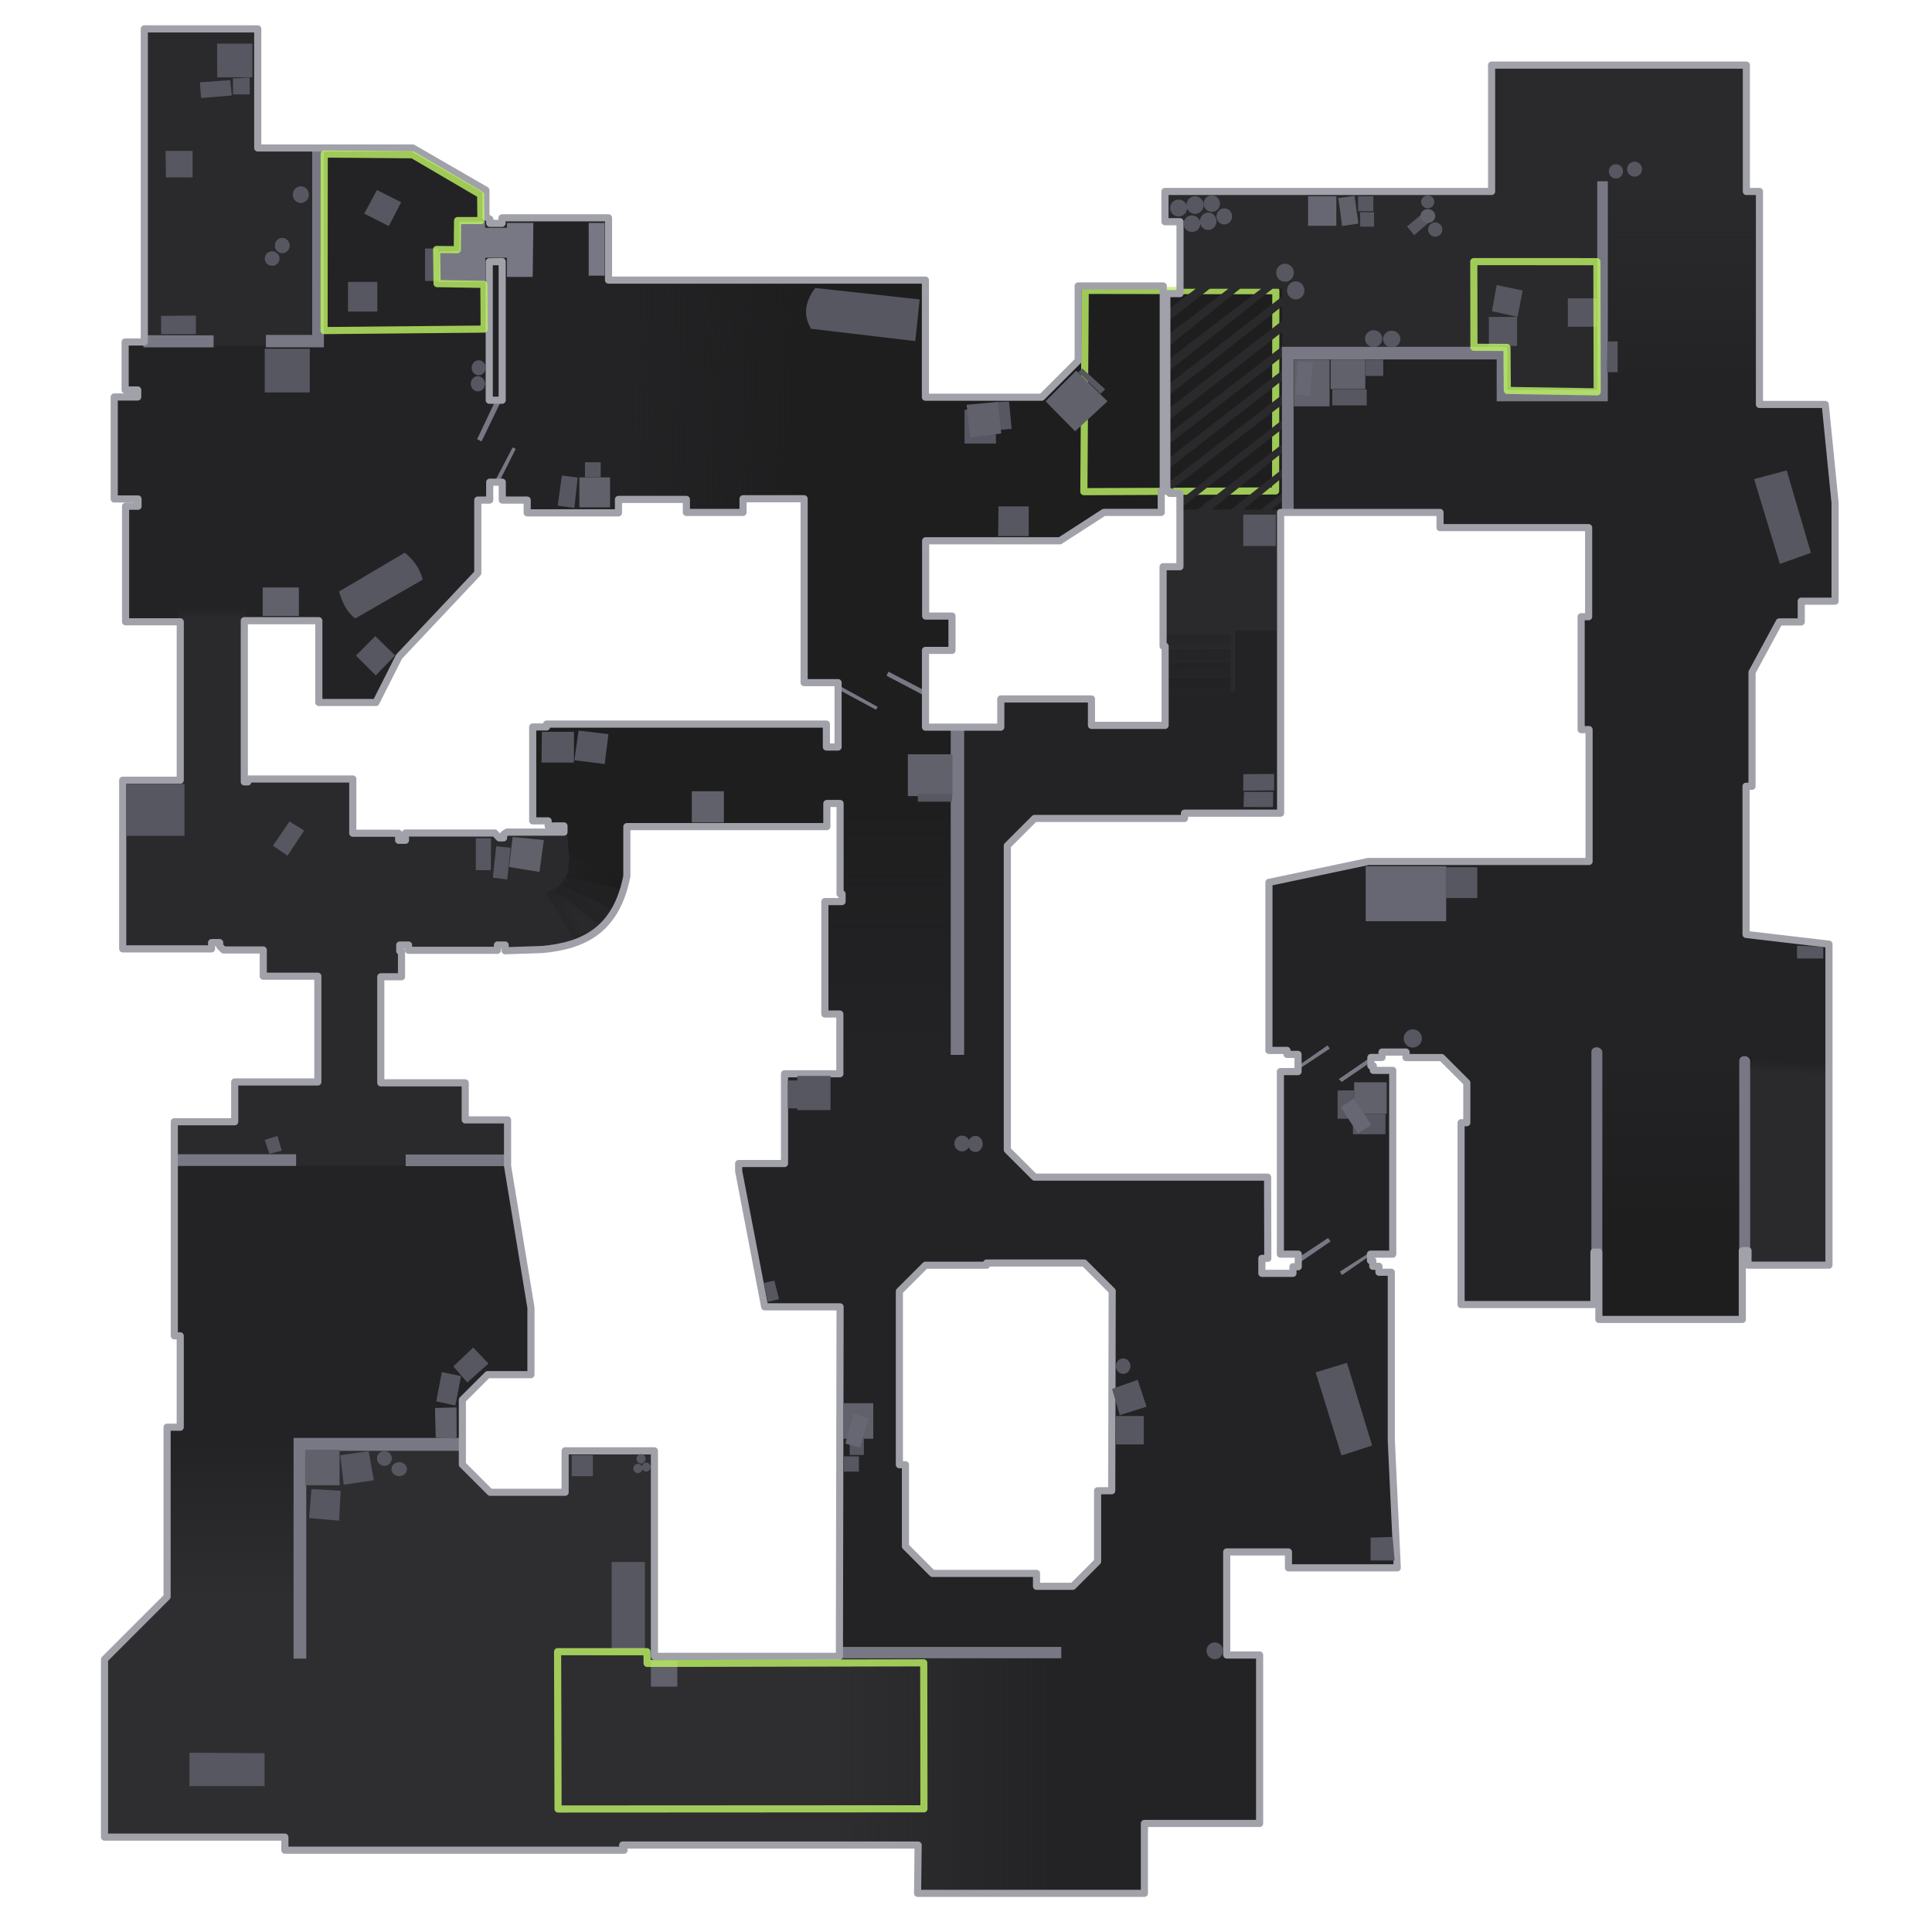 <?xml version="1.0" encoding="UTF-8" standalone="no"?>
<!-- Created with Inkscape (http://www.inkscape.org/) -->

<svg
   width="270.933mm"
   height="270.933mm"
   viewBox="0 0 270.933 270.933"
   version="1.1"
   id="svg1"
   xml:space="preserve"
   inkscape:version="1.3 (0e150ed6c4, 2023-07-21)"
   sodipodi:docname="de_dust2.svg"
   xmlns:inkscape="http://www.inkscape.org/namespaces/inkscape"
   xmlns:sodipodi="http://sodipodi.sourceforge.net/DTD/sodipodi-0.dtd"
   xmlns:xlink="http://www.w3.org/1999/xlink"
   xmlns="http://www.w3.org/2000/svg"
   xmlns:svg="http://www.w3.org/2000/svg"><sodipodi:namedview
     id="namedview1"
     pagecolor="#ffffff"
     bordercolor="#000000"
     borderopacity="0.25"
     inkscape:showpageshadow="2"
     inkscape:pageopacity="0.0"
     inkscape:pagecheckerboard="0"
     inkscape:deskcolor="#d1d1d1"
     inkscape:document-units="mm"
     inkscape:zoom="0.75633418"
     inkscape:cx="382.76731"
     inkscape:cy="561.25984"
     inkscape:window-width="1920"
     inkscape:window-height="1027"
     inkscape:window-x="1912"
     inkscape:window-y="-3"
     inkscape:window-maximized="1"
     inkscape:current-layer="layer9" /><defs
     id="defs1"><linearGradient
       id="linearGradient81"
       inkscape:collect="always"><stop
         style="stop-color:#2a2a2d;stop-opacity:1;"
         offset="0"
         id="stop81" /><stop
         style="stop-color:#2a2a2d;stop-opacity:0;"
         offset="1"
         id="stop82" /></linearGradient><linearGradient
       id="linearGradient79"
       inkscape:collect="always"><stop
         style="stop-color:#2a2a2d;stop-opacity:1;"
         offset="0"
         id="stop79" /><stop
         style="stop-color:#2a2a2d;stop-opacity:0;"
         offset="1"
         id="stop80" /></linearGradient><linearGradient
       id="linearGradient75"
       inkscape:collect="always"><stop
         style="stop-color:#2a2a2d;stop-opacity:1;"
         offset="0"
         id="stop75" /><stop
         style="stop-color:#2a2a2d;stop-opacity:0;"
         offset="1"
         id="stop76" /></linearGradient><linearGradient
       id="linearGradient70"
       inkscape:collect="always"><stop
         style="stop-color:#2a2a2d;stop-opacity:1;"
         offset="0"
         id="stop70" /><stop
         style="stop-color:#2a2a2d;stop-opacity:0;"
         offset="1"
         id="stop71" /></linearGradient><linearGradient
       id="linearGradient68"
       inkscape:collect="always"><stop
         style="stop-color:#2a2a2d;stop-opacity:1;"
         offset="0"
         id="stop68" /><stop
         style="stop-color:#2a2a2d;stop-opacity:0;"
         offset="1"
         id="stop69" /></linearGradient><linearGradient
       id="linearGradient58"
       inkscape:collect="always"><stop
         style="stop-color:#000000;stop-opacity:0.102;"
         offset="0"
         id="stop58" /><stop
         style="stop-color:#000000;stop-opacity:0;"
         offset="1"
         id="stop59" /></linearGradient><linearGradient
       id="linearGradient52"
       inkscape:collect="always"><stop
         style="stop-color:#232325;stop-opacity:1;"
         offset="0"
         id="stop52" /><stop
         style="stop-color:#232325;stop-opacity:0;"
         offset="1"
         id="stop53" /></linearGradient><linearGradient
       id="linearGradient49"
       inkscape:collect="always"><stop
         style="stop-color:#232325;stop-opacity:1;"
         offset="0"
         id="stop49" /><stop
         style="stop-color:#232325;stop-opacity:0;"
         offset="1"
         id="stop50" /></linearGradient><linearGradient
       id="linearGradient41"
       inkscape:collect="always"><stop
         style="stop-color:#232325;stop-opacity:1;"
         offset="0"
         id="stop41" /><stop
         style="stop-color:#232325;stop-opacity:0;"
         offset="1"
         id="stop42" /></linearGradient><linearGradient
       id="linearGradient34"
       inkscape:collect="always"><stop
         style="stop-color:#2e2e31;stop-opacity:0;"
         offset="0"
         id="stop35" /><stop
         style="stop-color:#2e2e31;stop-opacity:1;"
         offset="1"
         id="stop34" /></linearGradient><linearGradient
       id="linearGradient31"
       inkscape:collect="always"><stop
         style="stop-color:#2e2e31;stop-opacity:1;"
         offset="0"
         id="stop31" /><stop
         style="stop-color:#2e2e31;stop-opacity:0;"
         offset="1"
         id="stop32" /></linearGradient><linearGradient
       inkscape:collect="always"
       xlink:href="#linearGradient31"
       id="linearGradient32"
       x1="116.054"
       y1="245.445"
       x2="148.325"
       y2="245.445"
       gradientUnits="userSpaceOnUse"
       gradientTransform="matrix(0.952,0,0,1.252,7.106,-58.598)" /><linearGradient
       inkscape:collect="always"
       xlink:href="#linearGradient34"
       id="linearGradient35"
       x1="32.534"
       y1="201.892"
       x2="32.534"
       y2="224.062"
       gradientUnits="userSpaceOnUse" /><linearGradient
       inkscape:collect="always"
       xlink:href="#linearGradient41"
       id="linearGradient42"
       x1="234.932"
       y1="148.85"
       x2="234.932"
       y2="172.659"
       gradientUnits="userSpaceOnUse" /><linearGradient
       inkscape:collect="always"
       xlink:href="#linearGradient49"
       id="linearGradient50"
       x1="87.69"
       y1="55.904"
       x2="112.426"
       y2="56.399"
       gradientUnits="userSpaceOnUse" /><linearGradient
       inkscape:collect="always"
       xlink:href="#linearGradient52"
       id="linearGradient53"
       x1="125.536"
       y1="147.49"
       x2="125.536"
       y2="112.735"
       gradientUnits="userSpaceOnUse" /><linearGradient
       inkscape:collect="always"
       xlink:href="#linearGradient58"
       id="linearGradient59"
       x1="83.608"
       y1="123.182"
       x2="83.608"
       y2="121.104"
       gradientUnits="userSpaceOnUse"
       gradientTransform="translate(23.385,-18.88)" /><linearGradient
       inkscape:collect="always"
       xlink:href="#linearGradient58"
       id="linearGradient60"
       gradientUnits="userSpaceOnUse"
       gradientTransform="translate(43.087,-41.967)"
       x1="83.608"
       y1="123.182"
       x2="83.608"
       y2="121.104" /><linearGradient
       inkscape:collect="always"
       xlink:href="#linearGradient58"
       id="linearGradient61"
       gradientUnits="userSpaceOnUse"
       gradientTransform="translate(58.722,-72.479)"
       x1="83.608"
       y1="123.182"
       x2="83.608"
       y2="121.104" /><linearGradient
       inkscape:collect="always"
       xlink:href="#linearGradient58"
       id="linearGradient62"
       gradientUnits="userSpaceOnUse"
       gradientTransform="translate(67.437,-124.36)"
       x1="83.608"
       y1="123.182"
       x2="83.608"
       y2="121.104" /><linearGradient
       inkscape:collect="always"
       xlink:href="#linearGradient58"
       id="linearGradient63"
       gradientUnits="userSpaceOnUse"
       gradientTransform="matrix(1.089,0,0,1,76.48,-213.223)"
       x1="83.608"
       y1="123.182"
       x2="83.608"
       y2="121.104" /><linearGradient
       inkscape:collect="always"
       xlink:href="#linearGradient58"
       id="linearGradient64"
       gradientUnits="userSpaceOnUse"
       gradientTransform="matrix(1.089,0,0,1,76.463,-215.311)"
       x1="83.608"
       y1="123.182"
       x2="83.608"
       y2="121.104" /><linearGradient
       inkscape:collect="always"
       xlink:href="#linearGradient58"
       id="linearGradient65"
       gradientUnits="userSpaceOnUse"
       gradientTransform="matrix(1.089,0,0,1,76.452,-217.215)"
       x1="83.608"
       y1="123.182"
       x2="83.608"
       y2="121.104" /><linearGradient
       inkscape:collect="always"
       xlink:href="#linearGradient58"
       id="linearGradient66"
       gradientUnits="userSpaceOnUse"
       gradientTransform="matrix(1.089,0,0,1,76.438,-219.294)"
       x1="83.608"
       y1="123.182"
       x2="83.608"
       y2="121.104" /><linearGradient
       inkscape:collect="always"
       xlink:href="#linearGradient68"
       id="linearGradient69"
       x1="168.003"
       y1="88.746"
       x2="168.003"
       y2="98.213"
       gradientUnits="userSpaceOnUse" /><linearGradient
       inkscape:collect="always"
       xlink:href="#linearGradient70"
       id="linearGradient71"
       x1="235.86"
       y1="26.715"
       x2="235.86"
       y2="54.667"
       gradientUnits="userSpaceOnUse" /><linearGradient
       inkscape:collect="always"
       xlink:href="#linearGradient75"
       id="linearGradient76"
       x1="76.924"
       y1="126.829"
       x2="80.991"
       y2="119.82"
       gradientUnits="userSpaceOnUse"
       gradientTransform="matrix(1,0,0,0.973,0.015,3.429)" /><linearGradient
       inkscape:collect="always"
       xlink:href="#linearGradient79"
       id="linearGradient80"
       x1="29.954"
       y1="86.712"
       x2="29.954"
       y2="85.16"
       gradientUnits="userSpaceOnUse" /><linearGradient
       inkscape:collect="always"
       xlink:href="#linearGradient81"
       id="linearGradient82"
       x1="250.605"
       y1="150.599"
       x2="250.692"
       y2="148.762"
       gradientUnits="userSpaceOnUse" /><filter
       style="color-interpolation-filters:sRGB"
       inkscape:label="Clean Edges"
       id="filter38"
       x="-0.062"
       y="-0.05"
       width="1.124"
       height="1.1"><feGaussianBlur
         stdDeviation="0.238 0.173"
         result="blur"
         id="feGaussianBlur36" /><feComposite
         in="SourceGraphic"
         in2="blur"
         operator="in"
         result="composite1"
         id="feComposite37" /><feComposite
         in="composite1"
         in2="composite1"
         operator="in"
         result="composite2"
         id="feComposite38" /></filter><filter
       style="color-interpolation-filters:sRGB"
       inkscape:label="Clean Edges"
       id="filter38-5"
       x="-0.048"
       y="-0.037"
       width="1.095"
       height="1.074"><feGaussianBlur
         stdDeviation="0.238 0.173"
         result="blur"
         id="feGaussianBlur36-9" /><feComposite
         in="SourceGraphic"
         in2="blur"
         operator="in"
         result="composite1"
         id="feComposite37-2" /><feComposite
         in="composite1"
         in2="composite1"
         operator="in"
         result="composite2"
         id="feComposite38-5" /></filter><filter
       style="color-interpolation-filters:sRGB"
       inkscape:label="Clean Edges"
       id="filter38-4"
       x="-0.04"
       y="-0.032"
       width="1.08"
       height="1.065"><feGaussianBlur
         stdDeviation="0.238 0.173"
         result="blur"
         id="feGaussianBlur36-4" /><feComposite
         in="SourceGraphic"
         in2="blur"
         operator="in"
         result="composite1"
         id="feComposite37-5" /><feComposite
         in="composite1"
         in2="composite1"
         operator="in"
         result="composite2"
         id="feComposite38-1" /></filter></defs><g
     inkscape:groupmode="layer"
     id="layer2"
     inkscape:label="level0"
     style="display:inline"><path
       id="path6"
       style="display:inline;opacity:1;fill:#1e1e1f;fill-opacity:1;fill-rule:evenodd;stroke:none;stroke-width:10;stroke-linecap:round;stroke-linejoin:round;stroke-miterlimit:4.3;stroke-dashoffset:3.402;stroke-opacity:1;paint-order:markers fill stroke"
       d="M 20.098,3.927 V 47.838 H 17.622 v 6.865 h 1.399 v 1.006 h -2.798 v 14.212 h 3.235 v 1.006 H 17.622 v 16.267 h 7.784 v 22.038 h -8.133 v 23.744 h 12.288 v -0.83 h 1.225 l 0.664,1.15 h 5.545 v 3.616 h 7.522 v 14.737 H 32.796 v 5.684 h -8.483 v 29.982 h 1.011 v 12.801 h -1.855 v 23.727 l -8.892,8.892 v 24.91 h 25.303 v 1.837 h 47.576 v -0.787 h 41.279 v 6.778 h 31.703 v -9.62 h 16.092 v -23.832 h -4.591 V 217.765 h 8.702 v 2.099 h 15.086 l -0.743,-17.929 v -23.482 h -1.575 v -0.918 h -1.006 v -0.918 -0.656 h 2.755 v -25.975 h -2.668 l -0.289,-0.642 v -1.02 h 1.577 v -0.773 h 3.525 v 0.866 h 4.978 l 3.37,3.37 v 5.628 h -0.804 v 25.52 h 18.515 v -7.368 h 1.028 v 9.401 h 19.787 v -9.62 h 0.962 v 2.033 h 11.326 v -44.909 l -11.566,-1.487 V 110.435 h 0.787 V 94.386 l 4.006,-6.939 h 2.706 v -3.096 h 4.723 V 70.599 l -1.29,-13.753 h -9.227 V 27.024 h -1.746 V 9.152 H 209.114 V 26.653 h -45.607 v 4.267 h 1.979 V 41.186 h -1.732 v 27.674 h 0.433 v 0.433 h 1.206 V 79.341 h -2.195 v 11.255 l 0.304,0.082 V 101.604 H 153.055 V 98.11 H 140.316 v 3.741 H 129.71 V 91.37 h 3.803 V 86.361 h -3.648 V 75.724 h 18.459 l 6.677,-3.855 h 7.763 V 68.952 l 0.361,-0.097 V 40.103 h -11.895 v 10.266 l -5.287,5.288 h -16.079 V 39.269 H 85.34 V 30.457 H 70.468 v 0.866 H 68.736 V 30.673 L 68.039,30.487 V 26.684 L 57.868,20.812 H 36.208 V 3.927 Z M 68.674,67.623 h 1.763 v 2.505 h 3.494 v 1.793 h 12.801 v -1.886 h 9.523 v 1.824 h 7.946 v -1.917 h 8.565 v 25.787 h 4.762 v 9.029 h -1.639 v -3.216 H 76.652 v 0.402 h -1.948 v 13.172 h 2.164 v 0.711 h 2.227 v 0.866 h -8.009 l -0.464,0.31 v 0.495 h -0.619 l -0.619,-0.68 H 56.863 v 1.02 h -0.959 v -0.99 h -6.432 v -7.606 H 34.754 v 0.402 H 34.26 V 87.041 h 10.451 v 11.472 h 8.008 L 55.966,92.081 67.004,80.362 V 70.128 h 1.67 z M 179.585,71.859 h 22.356 v 2.134 h 20.84 v 12.492 h -1.051 V 102.315 h 1.113 v 18.49 h -30.951 l -13.945,2.937 v 23.561 h 2.536 v 0.557 h 1.546 v 2.412 h -2.473 v 25.602 h 2.504 v 1.763 h -0.742 v 0.928 h -4.359 v -2.103 h 0.835 l -0.031,-11.386 h -32.675 l -3.826,-3.826 v -42.655 l 3.818,-3.819 h 21.026 v -0.742 h 13.481 z m -63.634,40.815 h 1.855 v 12.677 h 0.279 v 1.082 h -2.412 v 15.77 h 2.102 v 8.379 h -7.761 v 12.584 h -6.432 v 1.052 l 3.649,19.047 h 10.575 l -0.092,49.008 H 91.772 V 203.456 H 79.249 v 5.813 H 68.736 l -3.896,-3.896 v -9.059 l 3.54,-3.54 h 6.076 v -9.384 l -3.277,-19.881 v -6.463 h -5.937 v -5.195 H 53.399 v -14.872 h 2.907 v -3.618 h -0.248 v -0.835 h 1.237 v 0.742 h 12.461 v -0.742 h 1.083 v 0.804 h 5.133 c 5.844,-0.344 10.826,-2.139 11.935,-10.451 v -6.957 h 28.045 z m 22.404,64.446 h 13.687 l 3.925,3.924 -0.067,28.008 h -1.979 v 9.925 l -3.479,3.478 h -5.086 v -1.809 h -14.594 l -3.788,-3.788 v -11.456 h -0.85 v -24.319 l 3.656,-3.656 h 8.575 z" /></g><g
     inkscape:groupmode="layer"
     id="layer4"
     inkscape:label="level1"
     style="display:inline;fill:#232325;fill-opacity:1"><path
       id="path7"
       style="fill:#232325;fill-opacity:1;fill-rule:evenodd;stroke:none;stroke-width:10;stroke-linecap:round;stroke-linejoin:round;stroke-miterlimit:4.3;stroke-dashoffset:3.402;stroke-opacity:1;paint-order:markers fill stroke"
       d="m 225.532,26.849 v 29.364 h -15.584 v -5.999 h -28.632 v 21.613 h 20.593 v 2.103 h 20.933 v 12.399 h -1.076 v 15.863 h 1.246 v 18.584 h -31.134 l -13.901,2.966 v 23.376 h 2.535 v 0.681 h 1.485 v 2.535 h -2.35 v 25.54 h 2.412 v 1.794 h -0.804 v 0.804 h -4.514 v -1.979 h 1.051 v -11.332 h -32.76 l -3.942,-3.942 v -42.577 l 3.988,-3.989 h 20.841 v -0.68 h 13.481 V 88.308 l -6.435,0.044 0.087,5.831 -0.3,-0.201 0.201,-5.226 -9.693,-0.201 v 12.986 h -10.204 v -3.401 h -12.801 v 3.957 h -5.223 v 45.614 h -1.487 v -0.087 H 117.715 v 3.105 h -7.652 v 12.375 h -6.559 l -0.087,0.874 3.804,19.153 h 10.757 v 47.751 h 30.697 v 1.487 h -30.348 v 23.219 h 5.168 v 3.09 h 5.195 v 6.741 h 31.791 v -9.808 h 16.179 V 232.108 h -4.722 v -14.517 h 8.702 v 2.143 h 15.304 l -0.787,-17.622 v -23.788 h -1.399 l -1.006,-0.744 -0.612,-0.962 v -0.787 h 3.105 v -25.712 h -2.405 l -0.656,-0.787 v -1.137 h 1.662 v -0.831 h 3.367 v 0.874 h 4.941 l 3.586,3.586 v 5.684 h -0.787 v 25.275 h 18.409 v -35.595 h 1.137 v 1.706 h 19.371 v -0.7 h 1.749 v 5.466 h 10.757 v -21.208 l -11.581,-1.443 v -20.809 h 0.866 V 94.214 l 3.849,-7.196 h 2.973 v -2.886 h 4.635 V 70.227 l -1.312,-13.381 h -9.358 V 26.849 Z M 138.355,177.12 h 13.687 l 3.925,3.924 -0.067,28.008 h -1.979 v 9.925 l -3.479,3.478 h -5.086 v -1.809 h -14.594 l -3.788,-3.788 v -11.456 h -0.85 v -24.319 l 3.656,-3.656 h 8.575 z"
       sodipodi:nodetypes="ccccccccccccccccccccccccccccccccccccccccccccccccccccccccccccccccccccccccccccccccccccccccccccccccccccccccccccccccccccccccccccccccccccccccccc" /><path
       style="fill:#232325;fill-opacity:1;fill-rule:evenodd;stroke:none;stroke-width:10;stroke-linecap:round;stroke-linejoin:round;stroke-miterlimit:4.3;stroke-dashoffset:3.402;stroke-opacity:1;paint-order:markers fill stroke"
       d="m 23.376,200.24 v 23.747 h 18.119 v -22.201 h 23.128 v -5.256 l 3.896,-3.649 h 5.627 v -9.647 L 70.931,163.568 H 24.674 v 23.499 l 0.742,0.247 v 12.801 z"
       id="path8" /><path
       style="fill:url(#linearGradient50);fill-opacity:1;fill-rule:evenodd;stroke:none;stroke-width:1;stroke-linecap:round;stroke-linejoin:round;stroke-miterlimit:4.3;stroke-dasharray:none;stroke-dashoffset:3.402;stroke-opacity:1;paint-order:markers fill stroke"
       d="M 29.298,48.013 H 17.579 v 6.559 h 1.574 l -0.274,1.023 h -2.787 v 14.408 h 3.388 l -0.288,1.074 h -1.444 v 16.242 h 7.174 v -0.587 h 9.694 10.343 v 11.7 h 7.865 L 55.906,92.069 67.013,80.284 V 70.183 h 1.662 v -2.514 h 1.684 v 2.427 h 3.826 v 1.88 h 12.703 v -1.858 h 9.336 v 1.88 h 7.958 v -2.033 h 8.724 V 39.331 H 85.278 V 30.58 H 70.436 v 0.866 h -1.948 l -0.277,-1.035 V 26.468 L 57.984,20.563 H 44.834 V 48.407 H 29.683 Z"
       id="path40" /><rect
       style="fill:url(#linearGradient42);fill-opacity:1;fill-rule:evenodd;stroke:none;stroke-width:1;stroke-linecap:round;stroke-linejoin:round;stroke-miterlimit:4.3;stroke-dasharray:none;stroke-dashoffset:3.402;stroke-opacity:1;paint-order:markers fill stroke"
       id="rect40"
       width="19.913"
       height="24.86"
       x="224.481"
       y="148.541" /><path
       id="rect52"
       style="display:inline;fill:url(#linearGradient53);fill-opacity:1;fill-rule:evenodd;stroke:none;stroke-width:1;stroke-linecap:round;stroke-linejoin:round;stroke-miterlimit:4.3;stroke-dasharray:none;stroke-dashoffset:3.402;stroke-opacity:1;paint-order:markers fill stroke"
       d="m 115.951,112.735 v 0.01 l 1.855,0.052 v 13.605 h -1.855 v 15.955 h 2.165 v 5.442 h 15.831 v -35.064 z" /></g><g
     inkscape:groupmode="layer"
     id="layer6"
     inkscape:label="level2"
     style="display:inline;fill:#2a2a2d;fill-opacity:1"><g
       inkscape:groupmode="layer"
       id="layer12"
       inkscape:label="underspawns"><path
         style="font-variation-settings:normal;display:inline;vector-effect:none;fill:none;fill-opacity:1;stroke:#bef264;stroke-width:1;stroke-linecap:round;stroke-linejoin:round;stroke-miterlimit:4.3;stroke-dasharray:none;stroke-dashoffset:12.856;stroke-opacity:0.804;-inkscape-stroke:none;filter:url(#filter38-4);stop-color:#000000"
         d="m 178.883,68.844 0.033,-28.077 -26.731,-0.044 -0.19,28.226 z"
         id="path35-0"
         sodipodi:nodetypes="ccccc" /></g><path
       id="path19"
       style="display:inline;fill:#2a2a2d;fill-opacity:1;fill-rule:evenodd;stroke:none;stroke-width:1;stroke-linecap:round;stroke-linejoin:round;stroke-miterlimit:4.3;stroke-dasharray:none;stroke-dashoffset:3.402;stroke-opacity:1;paint-order:markers fill stroke"
       d="M 209.176,9.121 V 26.808 H 163.537 v 4.329 h 1.855 v 10.019 h -1.787 V 68.651 l 0.386,0.103 -0.033,-0.123 v -0.192 l 0.328,0.213 15.502,-11.894 0.014,-1.396 -15.785,12.182 -0.059,0.196 V 55.401 l 15.851,-12.463 v 2.043 l -15.761,12.191 -0.031,1.67 15.792,-12.298 v 2.014 l -15.792,12.201 -0.046,1.484 15.816,-12.198 0.023,-0.263 v 2.15 l -15.777,12.213 0.031,1.438 15.746,-12.227 v 5.527 l -13.906,10.929 -0.05,1.24 13.956,-10.895 v 2.126 l -11.885,9.18 h -1.964 l -0.537,-2.003 V 79.589 h -2.01 v 9.384 h 9.152 v 7.993 h 0.65 v -8.534 h 6.246 l 0.059,-16.434 0.901,-0.241 V 49.369 h 30.347 v 5.685 H 224.106 V 25.974 h 0.874 v 0.803 h 21.579 v 27.227 h 0.186 V 26.746 h -1.763 V 9.121 Z M 179.809,40.47 v 1.099 l -15.808,12.232 -0.043,0.765 v -6.052 l 9.944,-8.022 h 2.957 l -12.889,9.846 v 1.639 L 178.453,40.492 h 1.116 z m -14.321,0.022 h 2.191 l -3.7,2.821 -0.011,1.607 5.679,-4.428 h 2.619 l -8.309,6.338 v -5.638 h 1.53 z m 14.321,23 v 2.303 l -7.184,5.668 h -2.723 z m 0,3.501 v 2.187 l -2.998,2.283 h -2.476 z m 0,3.294 v 1.176 h -1.586 z" /><path
       id="path20"
       style="display:inline;fill:#2a2a2d;fill-opacity:1;fill-rule:evenodd;stroke:none;stroke-width:1;stroke-linecap:round;stroke-linejoin:round;stroke-miterlimit:4.3;stroke-dasharray:none;stroke-dashoffset:3.402;stroke-opacity:1;paint-order:markers fill stroke"
       d="m 23.482,202.723 v 21.033 l -8.964,8.964 v 24.837 h 25.362 v 1.924 h 47.489 v -1.05 h 30.5 v -26.259 l -26.258,0.132 V 203.548 H 79.28 v 5.734 H 68.741 l -4.023,-4.023 v -2.361 H 42.766 v 29.21 h -1.399 v -8.035 H 23.624 v -21.35 z" /><path
       id="path21"
       style="display:inline;fill:#2a2a2d;fill-opacity:1;fill-rule:evenodd;stroke:none;stroke-width:1;stroke-linecap:round;stroke-linejoin:round;stroke-miterlimit:4.3;stroke-dasharray:none;stroke-dashoffset:3.402;stroke-opacity:1;paint-order:markers fill stroke"
       d="M 25.275,86.713 V 109.451 h -8.003 v 23.395 h 12.088 l 0.987,-0.569 0.962,0.962 h 5.641 v 3.673 h 7.652 v 14.955 H 32.971 v 5.51 h -8.177 v 6.122 h 32.271 v -1.399 h 13.906 l 0.175,-4.941 h -5.904 v -5.204 H 53.261 v -15.042 h 3.134 v -2.885 l -0.379,-0.657 v -0.874 h 1.312 v 0.834 H 69.585 l 0.205,-0.765 h 0.997 l 0.227,0.849 h 2.536 c 0.58,-0.043 1.152,-0.099 1.725,-0.155 l -1.614,-0.084 -0.024,-7.705 c 2.859,0.044 5.294,-0.509 6.072,-3.393 l 0.131,-2.183 h -0.05 l -0.244,-2.762 h -0.053 l -0.301,-0.522 h -7.971 l -0.767,0.767 -1.275,-0.736 H 56.989 l -0.62,1.073 -0.529,-0.916 h -6.472 v -7.39 H 34.327 V 86.713 Z m 62.369,30.419 -0.031,2.275 -0.14,0.348 0.338,0.174 0.038,-2.797 z"
       sodipodi:nodetypes="cccccccccccccccccccccccccccccccccccccccccccccccccccccccccccc" /><path
       style="display:inline;fill:url(#linearGradient82);fill-opacity:1;fill-rule:evenodd;stroke:none;stroke-width:1;stroke-linecap:round;stroke-linejoin:round;stroke-miterlimit:4.3;stroke-dasharray:none;stroke-dashoffset:3.402;stroke-opacity:1;paint-order:markers fill stroke"
       d="m 244.518,148.727 h 11.997 v 28.694 h -11.379 l -0.247,-28.076 z"
       id="path22" /><path
       style="display:inline;fill:#2a2a2d;fill-opacity:1;fill-rule:evenodd;stroke:none;stroke-width:1;stroke-linecap:round;stroke-linejoin:round;stroke-miterlimit:4.3;stroke-dasharray:none;stroke-dashoffset:3.402;stroke-opacity:1;paint-order:markers fill stroke"
       d="M 20.407,48.483 H 44.278 V 20.778 H 35.991 V 4.143 H 20.407 Z"
       id="path23" /><rect
       style="display:inline;fill:url(#linearGradient71);fill-opacity:1;fill-rule:evenodd;stroke:none;stroke-width:1;stroke-linecap:round;stroke-linejoin:round;stroke-miterlimit:4.3;stroke-dasharray:none;stroke-dashoffset:3.402;stroke-opacity:1;paint-order:markers fill stroke"
       id="rect35"
       width="21.428"
       height="28.076"
       x="225.162"
       y="26.684" /><rect
       style="fill:url(#linearGradient80);fill-opacity:1;fill-rule:evenodd;stroke:none;stroke-width:1;stroke-linecap:round;stroke-linejoin:round;stroke-miterlimit:4.3;stroke-dasharray:none;stroke-dashoffset:3.402;stroke-opacity:1;paint-order:markers fill stroke"
       id="rect38"
       width="9.708"
       height="1.793"
       x="24.925"
       y="85.095" /><path
       style="display:inline;fill:url(#linearGradient76);fill-opacity:1;fill-rule:evenodd;stroke:none;stroke-width:1;stroke-linecap:round;stroke-linejoin:round;stroke-miterlimit:4.3;stroke-dasharray:none;stroke-dashoffset:3.402;stroke-opacity:1;paint-order:markers fill stroke"
       d="m 79.784,119.974 -0.131,2.13 c -0.778,2.807 -3.213,3.345 -6.072,3.302 l 0.025,7.5 4.684,0.238 c 5.154,-1.042 8.796,-3.872 9.875,-9.734 l -0.35,-3.398 z"
       id="path53"
       sodipodi:nodetypes="cccccccc" /><rect
       style="fill:url(#linearGradient69);fill-opacity:1;fill-rule:evenodd;stroke:none;stroke-width:1;stroke-linecap:round;stroke-linejoin:round;stroke-miterlimit:4.3;stroke-dasharray:none;stroke-dashoffset:3.402;stroke-opacity:1;paint-order:markers fill stroke"
       id="rect66"
       width="9.369"
       height="8.883"
       x="163.507"
       y="88.726" /></g><g
     inkscape:groupmode="layer"
     id="layer8"
     inkscape:label="shadow"
     style="display:inline"><rect
       style="fill:url(#linearGradient59);fill-opacity:1;fill-rule:evenodd;stroke:none;stroke-width:1;stroke-linecap:round;stroke-linejoin:round;stroke-miterlimit:4.3;stroke-dasharray:none;stroke-dashoffset:3.402;stroke-opacity:1;paint-order:markers fill stroke"
       id="rect56"
       width="8.308"
       height="2.165"
       x="102.707"
       y="102.18"
       transform="rotate(11.723)"
       inkscape:label="step" /><rect
       style="fill:url(#linearGradient60);fill-opacity:1;fill-rule:evenodd;stroke:none;stroke-width:1;stroke-linecap:round;stroke-linejoin:round;stroke-miterlimit:4.3;stroke-dasharray:none;stroke-dashoffset:3.402;stroke-opacity:1;paint-order:markers fill stroke"
       id="rect56-0"
       width="8.308"
       height="2.165"
       x="122.409"
       y="79.094"
       transform="rotate(24.086)"
       inkscape:label="step" /><rect
       style="fill:url(#linearGradient61);fill-opacity:1;fill-rule:evenodd;stroke:none;stroke-width:1;stroke-linecap:round;stroke-linejoin:round;stroke-miterlimit:4.3;stroke-dasharray:none;stroke-dashoffset:3.402;stroke-opacity:1;paint-order:markers fill stroke"
       id="rect56-8"
       width="8.308"
       height="2.165"
       x="138.044"
       y="48.582"
       transform="rotate(37.884)"
       inkscape:label="step" /><rect
       style="fill:url(#linearGradient62);fill-opacity:1;fill-rule:evenodd;stroke:none;stroke-width:1;stroke-linecap:round;stroke-linejoin:round;stroke-miterlimit:4.3;stroke-dasharray:none;stroke-dashoffset:3.402;stroke-opacity:1;paint-order:markers fill stroke"
       id="rect56-81"
       width="8.308"
       height="2.165"
       x="146.759"
       y="-3.299"
       transform="rotate(58.987)"
       inkscape:label="step" /><rect
       style="fill:url(#linearGradient63);fill-opacity:1;fill-rule:evenodd;stroke:none;stroke-width:1;stroke-linecap:round;stroke-linejoin:round;stroke-miterlimit:4.3;stroke-dasharray:none;stroke-dashoffset:3.402;stroke-opacity:1;paint-order:markers fill stroke"
       id="rect56-9"
       width="9.049"
       height="2.165"
       x="162.875"
       y="-92.162"
       transform="matrix(1,-0.006,-0.007,-1,0,0)"
       inkscape:label="step" /><rect
       style="fill:url(#linearGradient64);fill-opacity:1;fill-rule:evenodd;stroke:none;stroke-width:1;stroke-linecap:round;stroke-linejoin:round;stroke-miterlimit:4.3;stroke-dasharray:none;stroke-dashoffset:3.402;stroke-opacity:1;paint-order:markers fill stroke"
       id="rect56-9-6"
       width="9.049"
       height="2.165"
       x="162.859"
       y="-94.249"
       transform="matrix(1,-0.006,-0.007,-1,0,0)"
       inkscape:label="step" /><rect
       style="fill:url(#linearGradient65);fill-opacity:1;fill-rule:evenodd;stroke:none;stroke-width:1;stroke-linecap:round;stroke-linejoin:round;stroke-miterlimit:4.3;stroke-dasharray:none;stroke-dashoffset:3.402;stroke-opacity:1;paint-order:markers fill stroke"
       id="rect56-9-1"
       width="9.049"
       height="2.165"
       x="162.847"
       y="-96.154"
       transform="matrix(1,-0.006,-0.007,-1,0,0)"
       inkscape:label="step" /><rect
       style="fill:url(#linearGradient66);fill-opacity:1;fill-rule:evenodd;stroke:none;stroke-width:1;stroke-linecap:round;stroke-linejoin:round;stroke-miterlimit:4.3;stroke-dasharray:none;stroke-dashoffset:3.402;stroke-opacity:1;paint-order:markers fill stroke"
       id="rect56-9-15"
       width="9.049"
       height="2.165"
       x="162.834"
       y="-98.233"
       transform="matrix(1,-0.006,-0.007,-1,0,0)"
       inkscape:label="step" /></g><g
     inkscape:groupmode="layer"
     id="layer7"
     inkscape:label="level3"
     style="display:inline"><path
       id="path24"
       style="fill:#2e2e31;fill-opacity:1;fill-rule:evenodd;stroke:none;stroke-width:1;stroke-linecap:round;stroke-linejoin:round;stroke-miterlimit:4.3;stroke-dasharray:none;stroke-dashoffset:3.402;stroke-opacity:1;paint-order:markers fill stroke"
       d="m 41.892,202.404 v 21.483 H 23.438 v -0.165 h -5.17e-4 v 0.018 l -8.905,8.905 v 24.798 h 25.355 v 1.917 h 47.494 v -0.618 H 117.868 V 232.15 H 91.586 V 203.579 H 79.28 v 5.566 H 68.89 l -4.081,-4.081 v -2.412 H 42.668 v 28.871 l -0.492,0.132 v -29.251 z" /><rect
       style="display:inline;fill:url(#linearGradient35);fill-opacity:1;fill-rule:evenodd;stroke:none;stroke-width:1;stroke-linecap:round;stroke-linejoin:round;stroke-miterlimit:4.3;stroke-dasharray:none;stroke-dashoffset:3.402;stroke-opacity:1;paint-order:markers fill stroke"
       id="rect34"
       width="18.322"
       height="22.301"
       x="23.438"
       y="201.804" /><path
       id="rect31"
       style="display:inline;fill:url(#linearGradient32);fill-opacity:1;fill-rule:evenodd;stroke:none;stroke-width:1;stroke-linecap:round;stroke-linejoin:round;stroke-miterlimit:4.3;stroke-dasharray:none;stroke-dashoffset:3.402;stroke-opacity:1;paint-order:markers fill stroke"
       d="m 117.6,232.108 v 26.757 h 11.09 v 6.651 h 19.635 V 232.108 Z" /></g><g
     inkscape:groupmode="layer"
     id="layer5"
     inkscape:label="extra_walls"><path
       style="display:inline;fill:#787885;fill-opacity:1;fill-rule:evenodd;stroke:none;stroke-width:10;stroke-linecap:round;stroke-linejoin:round;stroke-miterlimit:4.3;stroke-dashoffset:3.402;stroke-opacity:1;paint-order:markers fill stroke"
       d="m 223.169,175.225 v -27.724 c 0.036,-0.852 1.405,-0.835 1.53,0 v 27.855 z"
       id="path9"
       sodipodi:nodetypes="ccccc" /><path
       style="fill:#787885;fill-opacity:1;fill-rule:evenodd;stroke:none;stroke-width:10;stroke-linecap:round;stroke-linejoin:round;stroke-miterlimit:4.3;stroke-dashoffset:3.402;stroke-opacity:1;paint-order:markers fill stroke"
       d="m 243.904,176.459 v -27.724 c 0.036,-0.852 1.405,-0.835 1.53,0 v 27.855 z"
       id="path9-1"
       sodipodi:nodetypes="ccccc" /><path
       style="fill:#787885;fill-opacity:1;fill-rule:evenodd;stroke:none;stroke-width:10;stroke-linecap:round;stroke-linejoin:round;stroke-miterlimit:4.3;stroke-dashoffset:3.402;stroke-opacity:1;paint-order:markers fill stroke"
       d="m 133.326,102.148 v 45.783 h 1.88 v -45.871 z"
       id="path10" /><path
       style="fill:#787885;fill-opacity:1;fill-rule:evenodd;stroke:none;stroke-width:10;stroke-linecap:round;stroke-linejoin:round;stroke-miterlimit:4.3;stroke-dashoffset:3.402;stroke-opacity:1;paint-order:markers fill stroke"
       d="M 179.771,71.488 V 48.638 h 31.601 v 6.029 h 12.615 V 25.416 h 1.484 v 30.858 h -15.584 v -5.875 h -28.478 v 21.117 z"
       id="path11" /><path
       style="fill:#787885;fill-opacity:1;fill-rule:evenodd;stroke:none;stroke-width:1;stroke-linecap:round;stroke-linejoin:round;stroke-miterlimit:4.3;stroke-dasharray:none;stroke-dashoffset:3.402;stroke-opacity:1;paint-order:markers fill stroke"
       d="m 43.783,20.84 v 26.128 h -6.493 v 1.732 h 8.132 V 20.933 Z"
       id="path13" /><path
       style="fill:#787885;fill-opacity:1;fill-rule:evenodd;stroke:none;stroke-width:1;stroke-linecap:round;stroke-linejoin:round;stroke-miterlimit:4.3;stroke-dasharray:none;stroke-dashoffset:3.402;stroke-opacity:1;paint-order:markers fill stroke"
       d="m 29.954,47.029 v 1.684 H 20.115 V 47.008 Z"
       id="path14" /><path
       style="fill:#787885;fill-opacity:1;fill-rule:evenodd;stroke:none;stroke-width:1;stroke-linecap:round;stroke-linejoin:round;stroke-miterlimit:4.3;stroke-dasharray:none;stroke-dashoffset:3.402;stroke-opacity:1;paint-order:markers fill stroke"
       d="M 70.869,161.899 H 56.893 v 1.639 h 13.945 z"
       id="path15" /><path
       style="fill:#787885;fill-opacity:1;fill-rule:evenodd;stroke:none;stroke-width:1;stroke-linecap:round;stroke-linejoin:round;stroke-miterlimit:4.3;stroke-dasharray:none;stroke-dashoffset:3.402;stroke-opacity:1;paint-order:markers fill stroke"
       d="m 41.526,161.868 v 1.639 H 24.582 v -1.639 z"
       id="path16" /><path
       style="fill:#787885;fill-opacity:1;fill-rule:evenodd;stroke:none;stroke-width:1;stroke-linecap:round;stroke-linejoin:round;stroke-miterlimit:4.3;stroke-dasharray:none;stroke-dashoffset:3.402;stroke-opacity:1;paint-order:markers fill stroke"
       d="M 64.623,203.456 H 42.948 v 29.133 h -1.778 v -30.942 h 23.454 z"
       id="path17" /><path
       style="fill:#787885;fill-opacity:1;fill-rule:evenodd;stroke:none;stroke-width:1;stroke-linecap:round;stroke-linejoin:round;stroke-miterlimit:4.3;stroke-dasharray:none;stroke-dashoffset:3.402;stroke-opacity:1;paint-order:markers fill stroke"
       d="m 117.781,232.545 h 31.047 v -1.596 h -31.091 v 1.487 z"
       id="path18" /><path
       style="fill:#787885;fill-opacity:1;fill-rule:evenodd;stroke:none;stroke-width:1;stroke-linecap:round;stroke-linejoin:round;stroke-miterlimit:4.3;stroke-dasharray:none;stroke-dashoffset:3.402;stroke-opacity:0.804;paint-order:markers fill stroke"
       d="m 129.391,97.426 -5.072,-2.667 0.262,-0.568 4.81,2.492 z"
       id="path212" /><path
       style="fill:#787885;fill-opacity:1;fill-rule:evenodd;stroke:none;stroke-width:1;stroke-linecap:round;stroke-linejoin:round;stroke-miterlimit:4.3;stroke-dasharray:none;stroke-dashoffset:3.402;stroke-opacity:0.804;paint-order:markers fill stroke"
       d="m 117.803,96.814 0.044,-0.568 5.247,2.886 -0.262,0.394 z"
       id="path213" /><path
       style="fill:#787885;fill-opacity:1;fill-rule:evenodd;stroke:none;stroke-width:1;stroke-linecap:round;stroke-linejoin:round;stroke-miterlimit:4.3;stroke-dasharray:none;stroke-dashoffset:3.402;stroke-opacity:0.804;paint-order:markers fill stroke"
       d="m 69.354,56.43 -2.443,5.164 0.618,0.309 2.628,-5.442 z"
       id="path215" /><path
       style="fill:#787885;fill-opacity:1;fill-rule:evenodd;stroke:none;stroke-width:1;stroke-linecap:round;stroke-linejoin:round;stroke-miterlimit:4.3;stroke-dasharray:none;stroke-dashoffset:3.402;stroke-opacity:0.804;paint-order:markers fill stroke"
       d="m 69.54,67.221 2.35,-4.483 0.433,0.216 -2.319,4.607 z"
       id="path216" /><path
       style="fill:#787885;fill-opacity:1;fill-rule:evenodd;stroke:none;stroke-width:1;stroke-linecap:round;stroke-linejoin:round;stroke-miterlimit:4.3;stroke-dasharray:none;stroke-dashoffset:3.402;stroke-opacity:0.804;paint-order:markers fill stroke"
       d="m 191.768,176.339 -3.587,2.474 -0.278,-0.495 3.865,-2.474 z"
       id="path217" /><path
       style="fill:#787885;fill-opacity:1;fill-rule:evenodd;stroke:none;stroke-width:1;stroke-linecap:round;stroke-linejoin:round;stroke-miterlimit:4.3;stroke-dasharray:none;stroke-dashoffset:3.402;stroke-opacity:0.804;paint-order:markers fill stroke"
       d="m 182.492,176.895 4.112,-2.814 -0.371,-0.464 -3.927,2.597 z"
       id="path218" /><path
       style="fill:#787885;fill-opacity:1;fill-rule:evenodd;stroke:none;stroke-width:1;stroke-linecap:round;stroke-linejoin:round;stroke-miterlimit:4.3;stroke-dasharray:none;stroke-dashoffset:3.402;stroke-opacity:0.804;paint-order:markers fill stroke"
       d="m 191.86,148.51 -4.112,2.814 0.402,0.402 3.71,-2.535 z"
       id="path219" /><path
       style="fill:#787885;fill-opacity:1;fill-rule:evenodd;stroke:none;stroke-width:1;stroke-linecap:round;stroke-linejoin:round;stroke-miterlimit:4.3;stroke-dasharray:none;stroke-dashoffset:3.402;stroke-opacity:0.804;paint-order:markers fill stroke"
       d="m 182.455,149.178 3.717,-2.58 0.306,0.459 -4.001,2.646 z"
       id="path220" /></g><g
     inkscape:groupmode="layer"
     id="layer3"
     inkscape:label="walls"
     style="display:inline"><path
       style="font-variation-settings:normal;opacity:1;vector-effect:none;fill:none;fill-opacity:1;stroke:#a1a1aa;stroke-width:1;stroke-linecap:round;stroke-linejoin:round;stroke-miterlimit:4.3;stroke-dasharray:none;stroke-dashoffset:12.856;stroke-opacity:1;-inkscape-stroke:none;stop-color:#000000;stop-opacity:1"
       d="M 128.752,258.741 H 87.319 l 0.194,0.723 H 39.949 v -1.836 H 14.656 V 232.698 l 8.775,-8.775 v -23.781 h 1.844 v -12.812 h -0.832 v -30.024 h 8.472 v -5.581 H 44.572 v -14.826 h -7.653 v -3.68 h -5.566 l -0.549,-0.549 v -0.487 h -1.136 v 0.881 H 17.207 V 109.412 h 8.07 V 87.195 H 17.609 V 70.993 h 1.747 V 69.973 H 16.017 V 55.672 h 3.293 V 54.683 H 17.547 V 47.957 H 20.237 V 4.051 H 36.146 V 20.749 h 21.728 l 10.267,5.928 v 3.747 l 0.544,0.314 v 0.583 h 1.717 v -0.776 h 14.933 v 8.735 H 129.774 V 55.703 h 16.3 l 5.124,-5.124 v -10.481 h 11.93 v 28.795 h -0.284 v 2.963 h -8.046 l -6.155,3.979 h -18.836 v 10.56 h 3.695 v 4.81 h -3.717 V 101.974 h 10.56 v -3.957 h 12.714 v 3.706 h 10.331 V 90.626 h -0.284 V 79.475 h 2.361 V 69.188 h -1.432 v -0.284 h -0.404 V 41.17 h 1.847 V 31.091 h -2.11 V 26.849 h 45.805 V 9.128 h 35.726 V 26.849 h 1.837 v 29.866 h 9.227 l 1.377,13.796 V 84.307 h -4.744 v 2.908 h -3.083 l -3.819,7.061 v 15.986 h -0.838 v 20.778 l 11.629,1.361 v 45.02 h -11.355 v -2.033 h -0.799 v 9.639 h -20.115 v -9.449 h -0.689 v 7.361 H 204.893 v -25.494 h 0.804 v -5.612 l -3.525,-3.525 h -4.994 v -0.773 h -3.37 v 0.758 H 192.247 v 1.175 h 0.34 v 0.634 h 2.721 v 25.772 h -3.123 v 0.897 h 0.325 v 0.804 h 0.866 v 0.835 h 1.732 v 21.733 1.837 l 0.838,17.885 h -15.261 v -2.23 h -8.658 v 14.452 h 4.613 v 23.625 h -16.157 v 9.802 h -31.807 z"
       id="path1" /><path
       style="font-variation-settings:normal;opacity:1;vector-effect:none;fill:none;fill-opacity:1;stroke:#a1a1aa;stroke-width:1;stroke-linecap:round;stroke-linejoin:round;stroke-miterlimit:4.3;stroke-dasharray:none;stroke-dashoffset:12.856;stroke-opacity:1;-inkscape-stroke:none;stop-color:#000000;stop-opacity:1"
       d="m 155.9,209.052 h -1.979 v 9.925 l -3.479,3.479 h -5.086 v -1.809 h -14.594 l -3.788,-3.788 v -11.456 h -0.85 v -24.319 l 3.656,-3.656 h 8.575 v -0.309 h 13.687 l 3.925,3.925 z"
       id="path2" /><path
       style="font-variation-settings:normal;opacity:1;vector-effect:none;fill:none;fill-opacity:1;stroke:#a1a1aa;stroke-width:1;stroke-linecap:round;stroke-linejoin:round;stroke-miterlimit:4.3;stroke-dasharray:none;stroke-dashoffset:12.856;stroke-opacity:1;-inkscape-stroke:none;stop-color:#000000;stop-opacity:1"
       d="m 177.792,176.462 h -0.835 v 2.103 h 4.36 v -0.928 h 0.742 v -1.762 h -2.505 v -25.602 h 2.474 v -2.412 h -1.546 v -0.557 h -2.535 v -23.561 l 13.945,-2.937 h 30.951 v -18.49 h -1.113 V 86.484 h 1.051 V 73.992 H 201.941 V 71.859 h -22.355 v 42.175 h -13.481 v 0.742 h -21.026 l -3.819,3.819 v 42.655 l 3.826,3.826 h 32.675 z"
       id="path3" /><path
       style="font-variation-settings:normal;opacity:1;vector-effect:none;fill:none;fill-opacity:1;stroke:#a1a1aa;stroke-width:1;stroke-linecap:round;stroke-linejoin:round;stroke-miterlimit:4.3;stroke-dasharray:none;stroke-dashoffset:12.856;stroke-opacity:1;-inkscape-stroke:none;stop-color:#000000;stop-opacity:1"
       d="M 117.714,232.273 H 91.771 V 203.456 H 79.249 v 5.813 H 68.736 l -3.896,-3.896 v -9.06 l 3.54,-3.54 h 6.076 v -9.384 l -3.278,-19.882 v -6.462 h -5.937 v -5.195 H 53.399 v -14.873 h 2.907 v -3.618 h -0.247 v -0.835 h 1.237 v 0.742 h 12.461 v -0.742 h 1.082 v 0.804 l 5.176,-0.175 c 5.759,-0.512 10.384,-2.661 11.892,-10.276 v -6.957 h 28.045 v -3.247 h 1.855 v 12.677 h 0.278 v 1.082 h -2.412 v 15.769 h 2.103 v 8.379 h -7.761 v 12.585 h -6.431 v 1.051 l 3.649,19.047 h 10.575 z"
       id="path4"
       sodipodi:nodetypes="ccccccccccccccccccccccccccccccccccccccccccccccc" /><path
       style="font-variation-settings:normal;opacity:1;vector-effect:none;fill:none;fill-opacity:1;stroke:#a1a1aa;stroke-width:1;stroke-linecap:round;stroke-linejoin:round;stroke-miterlimit:4.3;stroke-dasharray:none;stroke-dashoffset:12.856;stroke-opacity:1;-inkscape-stroke:none;stop-color:#000000;stop-opacity:1"
       d="m 79.094,115.827 v 0.866 h -8.008 l -0.464,0.309 v 0.495 h -0.618 l -0.618,-0.68 H 56.862 v 1.02 h -0.959 v -0.989 h -6.431 v -7.606 H 34.754 v 0.402 H 34.26 V 87.041 H 44.711 V 98.512 H 52.719 L 55.966,92.081 67.004,80.362 V 70.127 h 1.67 v -2.505 h 1.762 v 2.505 h 3.494 v 1.793 H 86.731 V 70.034 h 9.523 v 1.824 h 7.947 v -1.917 h 8.565 v 25.788 h 4.762 v 9.029 h -1.639 v -3.216 H 76.651 v 0.402 h -1.948 v 13.172 h 2.164 v 0.711 z"
       id="path5" /><path
       style="fill:none;fill-opacity:1;fill-rule:evenodd;stroke:#a1a1aa;stroke-width:1;stroke-linecap:round;stroke-linejoin:round;stroke-miterlimit:4.3;stroke-dasharray:none;stroke-dashoffset:3.402;stroke-opacity:1;paint-order:markers fill stroke"
       d="M 70.424,36.688 V 56.125 H 68.609 V 36.71 Z"
       id="path12" /></g><g
     inkscape:groupmode="layer"
     id="layer9"
     inkscape:label="details"
     style="display:inline;fill:#575761;fill-opacity:1"><path
       style="fill:#575761;fill-opacity:1;fill-rule:evenodd;stroke:none;stroke-width:1;stroke-linecap:round;stroke-linejoin:round;stroke-miterlimit:4.3;stroke-dasharray:none;stroke-dashoffset:3.402;stroke-opacity:1;paint-order:markers fill stroke"
       d="m 245.991,67.188 4.563,-1.223 3.396,11.564 -4.351,1.552 z"
       id="path82" /><path
       style="fill:#575761;fill-opacity:1;fill-rule:evenodd;stroke:none;stroke-width:1;stroke-linecap:round;stroke-linejoin:round;stroke-miterlimit:4.3;stroke-dasharray:none;stroke-dashoffset:3.402;stroke-opacity:1;paint-order:markers fill stroke"
       d="m 225.409,47.88 h 1.438 v 4.313 h -1.5 z"
       id="path83" /><path
       style="fill:#575761;fill-opacity:1;fill-rule:evenodd;stroke:none;stroke-width:1;stroke-linecap:round;stroke-linejoin:round;stroke-miterlimit:4.3;stroke-dasharray:none;stroke-dashoffset:3.402;stroke-opacity:1;paint-order:markers fill stroke"
       d="m 199.465,29.965 -2.154,1.782 1.006,1.235 2.252,-1.946 z"
       id="path84" /><path
       style="fill:#575761;fill-opacity:1;fill-rule:evenodd;stroke:none;stroke-width:1;stroke-linecap:round;stroke-linejoin:round;stroke-miterlimit:4.3;stroke-dasharray:none;stroke-dashoffset:3.402;stroke-opacity:1;paint-order:markers fill stroke"
       d="m 190.73,29.757 h 1.957 v 2.022 h -1.935 z"
       id="path85" /><path
       style="fill:#575761;fill-opacity:1;fill-rule:evenodd;stroke:none;stroke-width:1;stroke-linecap:round;stroke-linejoin:round;stroke-miterlimit:4.3;stroke-dasharray:none;stroke-dashoffset:3.402;stroke-opacity:1;paint-order:markers fill stroke"
       d="m 190.468,29.615 c 0.044,0 2.121,0 2.121,0 V 27.527 H 190.446 Z"
       id="path86" /><path
       style="fill:#61616c;fill-opacity:1;fill-rule:evenodd;stroke:none;stroke-width:1;stroke-linecap:round;stroke-linejoin:round;stroke-miterlimit:4.3;stroke-dasharray:none;stroke-dashoffset:3.402;stroke-opacity:1;paint-order:markers fill stroke"
       d="m 187.658,27.778 c 0.118,0.439 0.547,3.914 0.547,3.914 l 2.285,-0.339 -0.547,-3.892 z"
       id="path87" /><rect
       style="fill:#676773;fill-opacity:1;fill-rule:evenodd;stroke:none;stroke-width:1;stroke-linecap:round;stroke-linejoin:round;stroke-miterlimit:4.3;stroke-dasharray:none;stroke-dashoffset:3.402;stroke-opacity:1;paint-order:markers fill stroke"
       id="rect87"
       width="3.957"
       height="4.132"
       x="183.439"
       y="27.527" /><rect
       style="fill:#575761;fill-opacity:1;fill-rule:evenodd;stroke:none;stroke-width:1;stroke-linecap:round;stroke-linejoin:round;stroke-miterlimit:4.3;stroke-dasharray:none;stroke-dashoffset:3.402;stroke-opacity:1;paint-order:markers fill stroke"
       id="rect88"
       width="4.034"
       height="3.979"
       x="219.864"
       y="41.837" /><rect
       style="fill:#575761;fill-opacity:1;fill-rule:evenodd;stroke:none;stroke-width:1;stroke-linecap:round;stroke-linejoin:round;stroke-miterlimit:4.3;stroke-dasharray:none;stroke-dashoffset:3.402;stroke-opacity:1;paint-order:markers fill stroke"
       id="rect89"
       width="3.958"
       height="4.066"
       x="208.789"
       y="44.448" /><path
       style="fill:#575761;fill-opacity:1;fill-rule:evenodd;stroke:none;stroke-width:1;stroke-linecap:round;stroke-linejoin:round;stroke-miterlimit:4.3;stroke-dasharray:none;stroke-dashoffset:3.402;stroke-opacity:1;paint-order:markers fill stroke"
       d="m 209.222,43.644 3.587,0.788 0.727,-3.695 -3.649,-0.758 z"
       id="path89" /><path
       style="fill:#61616c;fill-opacity:1;fill-rule:evenodd;stroke:none;stroke-width:1;stroke-linecap:round;stroke-linejoin:round;stroke-miterlimit:4.3;stroke-dasharray:none;stroke-dashoffset:3.402;stroke-opacity:1;paint-order:markers fill stroke"
       d="m 150.922,51.977 -4.298,4.298 4.143,4.205 4.545,-4.205 z"
       id="path90" /><path
       style="fill:#575761;fill-opacity:1;fill-rule:evenodd;stroke:none;stroke-width:1;stroke-linecap:round;stroke-linejoin:round;stroke-miterlimit:4.3;stroke-dasharray:none;stroke-dashoffset:3.402;stroke-opacity:1;paint-order:markers fill stroke"
       d="m 154.338,55.217 0.645,-0.623 -3.214,-2.919 c 0,0 -0.612,0.525 -0.558,0.536 0.055,0.011 3.127,3.006 3.127,3.006 z"
       id="path91" /><path
       style="display:inline;fill:#575761;fill-opacity:1;fill-rule:evenodd;stroke:none;stroke-width:1;stroke-linecap:round;stroke-linejoin:round;stroke-miterlimit:4.3;stroke-dasharray:none;stroke-dashoffset:3.402;stroke-opacity:1;paint-order:markers fill stroke"
       d="m 141.862,60.14 -1.855,0.155 -0.325,-3.896 1.824,-0.093 z"
       id="path93" /><path
       style="display:inline;fill:#575761;fill-opacity:1;fill-rule:evenodd;stroke:none;stroke-width:1;stroke-linecap:round;stroke-linejoin:round;stroke-miterlimit:4.3;stroke-dasharray:none;stroke-dashoffset:3.402;stroke-opacity:1;paint-order:markers fill stroke"
       d="m 139.652,60.836 0.015,1.36 h -4.406 v -4.746 h 0.758 z"
       id="path94" /><path
       style="fill:#61616c;fill-opacity:1;fill-rule:evenodd;stroke:none;stroke-width:1;stroke-linecap:round;stroke-linejoin:round;stroke-miterlimit:4.3;stroke-dasharray:none;stroke-dashoffset:3.402;stroke-opacity:1;paint-order:markers fill stroke"
       d="m 136.038,61.35 c 0.219,-0.022 4.373,-0.568 4.373,-0.568 l -0.481,-4.417 -4.373,0.394 z"
       id="path92" /><path
       style="fill:#575761;fill-opacity:1;fill-rule:evenodd;stroke:none;stroke-width:1;stroke-linecap:round;stroke-linejoin:round;stroke-miterlimit:4.3;stroke-dasharray:none;stroke-dashoffset:3.402;stroke-opacity:1;paint-order:markers fill stroke"
       d="m 140.023,71.024 h 4.236 v 4.159 h -4.282 z"
       id="path95" /><path
       style="fill:#575761;fill-opacity:1;fill-rule:evenodd;stroke:none;stroke-width:1;stroke-linecap:round;stroke-linejoin:round;stroke-miterlimit:4.3;stroke-dasharray:none;stroke-dashoffset:3.402;stroke-opacity:1;paint-order:markers fill stroke"
       d="m 128.969,41.99 -0.618,5.844 -14.625,-1.732 c -1.243,-2.141 -0.664,-3.985 0.587,-5.72 z"
       id="path96"
       sodipodi:nodetypes="ccccc" /><path
       style="fill:#61616c;fill-opacity:1;fill-rule:evenodd;stroke:none;stroke-width:1;stroke-linecap:round;stroke-linejoin:round;stroke-miterlimit:4.3;stroke-dasharray:none;stroke-dashoffset:3.402;stroke-opacity:1;paint-order:markers fill stroke"
       d="m 81.246,66.947 v 4.198 h 4.307 v -4.198 z"
       id="path98" /><path
       style="fill:#575761;fill-opacity:1;fill-rule:evenodd;stroke:none;stroke-width:1;stroke-linecap:round;stroke-linejoin:round;stroke-miterlimit:4.3;stroke-dasharray:none;stroke-dashoffset:3.402;stroke-opacity:1;paint-order:markers fill stroke"
       d="m 82.034,64.827 v 2.099 h 2.208 v -2.099 z"
       id="path99" /><path
       style="fill:#575761;fill-opacity:1;fill-rule:evenodd;stroke:none;stroke-width:1;stroke-linecap:round;stroke-linejoin:round;stroke-miterlimit:4.3;stroke-dasharray:none;stroke-dashoffset:3.402;stroke-opacity:1;paint-order:markers fill stroke"
       d="m 81.006,66.969 -0.459,4.263 -2.339,-0.328 0.59,-4.22 z"
       id="path100" /><path
       style="fill:#575761;fill-opacity:1;fill-rule:evenodd;stroke:none;stroke-width:1;stroke-linecap:round;stroke-linejoin:round;stroke-miterlimit:4.3;stroke-dasharray:none;stroke-dashoffset:3.402;stroke-opacity:1;paint-order:markers fill stroke"
       d="m 48.8,39.53 v 4.154 h 4.11 v -4.154 z"
       id="path101" /><path
       style="fill:#575761;fill-opacity:1;fill-rule:evenodd;stroke:none;stroke-width:1;stroke-linecap:round;stroke-linejoin:round;stroke-miterlimit:4.3;stroke-dasharray:none;stroke-dashoffset:3.402;stroke-opacity:1;paint-order:markers fill stroke"
       d="m 52.867,26.652 -1.793,3.301 3.455,1.749 1.727,-3.345 z"
       id="path102" /><path
       style="fill:#575761;fill-opacity:1;fill-rule:evenodd;stroke:none;stroke-width:1;stroke-linecap:round;stroke-linejoin:round;stroke-miterlimit:4.3;stroke-dasharray:none;stroke-dashoffset:3.402;stroke-opacity:1;paint-order:markers fill stroke"
       d="m 32.667,10.992 v 2.242 h 2.35 v -2.35 z"
       id="path103" /><path
       style="fill:#575761;fill-opacity:1;fill-rule:evenodd;stroke:none;stroke-width:1;stroke-linecap:round;stroke-linejoin:round;stroke-miterlimit:4.3;stroke-dasharray:none;stroke-dashoffset:3.402;stroke-opacity:1;paint-order:markers fill stroke"
       d="M 30.456,10.838 H 35.388 V 6.122 h -4.947 z"
       id="path104" /><path
       style="fill:#575761;fill-opacity:1;fill-rule:evenodd;stroke:none;stroke-width:1;stroke-linecap:round;stroke-linejoin:round;stroke-miterlimit:4.3;stroke-dasharray:none;stroke-dashoffset:3.402;stroke-opacity:1;paint-order:markers fill stroke"
       d="m 32.281,11.24 0.232,2.149 -4.313,0.356 -0.17,-2.195 z"
       id="path105" /><path
       style="fill:#575761;fill-opacity:1;fill-rule:evenodd;stroke:none;stroke-width:1;stroke-linecap:round;stroke-linejoin:round;stroke-miterlimit:4.3;stroke-dasharray:none;stroke-dashoffset:3.402;stroke-opacity:1;paint-order:markers fill stroke"
       d="m 23.221,21.165 h 3.788 v 3.71 h -3.741 z"
       id="path106" /><path
       style="fill:#575761;fill-opacity:1;fill-rule:evenodd;stroke:none;stroke-width:1;stroke-linecap:round;stroke-linejoin:round;stroke-miterlimit:4.3;stroke-dasharray:none;stroke-dashoffset:3.402;stroke-opacity:1;paint-order:markers fill stroke"
       d="m 22.596,44.296 v 2.558 h 4.876 v -2.602 z"
       id="path107" /><rect
       style="fill:#575761;fill-opacity:1;fill-rule:evenodd;stroke:none;stroke-width:1;stroke-linecap:round;stroke-linejoin:round;stroke-miterlimit:4.3;stroke-dasharray:none;stroke-dashoffset:3.402;stroke-opacity:1;paint-order:markers fill stroke"
       id="rect107"
       width="6.319"
       height="6.122"
       x="37.125"
       y="48.91" /><rect
       style="fill:#61616c;fill-opacity:1;fill-rule:evenodd;stroke:none;stroke-width:1;stroke-linecap:round;stroke-linejoin:round;stroke-miterlimit:4.3;stroke-dasharray:none;stroke-dashoffset:3.402;stroke-opacity:1;paint-order:markers fill stroke"
       id="rect108"
       width="5.072"
       height="4.001"
       x="36.841"
       y="82.383" /><path
       style="fill:#575761;fill-opacity:1;fill-rule:evenodd;stroke:none;stroke-width:1;stroke-linecap:round;stroke-linejoin:round;stroke-miterlimit:4.3;stroke-dasharray:none;stroke-dashoffset:3.402;stroke-opacity:1;paint-order:markers fill stroke"
       d="m 49.915,91.938 2.777,2.777 2.711,-2.799 -2.777,-2.711 z"
       id="path108" /><path
       style="fill:#575761;fill-opacity:1;fill-rule:evenodd;stroke:none;stroke-width:1;stroke-linecap:round;stroke-linejoin:round;stroke-miterlimit:4.3;stroke-dasharray:none;stroke-dashoffset:3.402;stroke-opacity:1;paint-order:markers fill stroke"
       d="m 47.554,82.952 c 0.425,1.413 0.964,2.772 2.252,3.782 l 9.467,-5.444 c -0.386,-1.616 -1.314,-2.806 -2.514,-3.782 z"
       id="path109"
       sodipodi:nodetypes="ccccc" /><rect
       style="fill:#575761;fill-opacity:1;fill-rule:evenodd;stroke:none;stroke-width:1;stroke-linecap:round;stroke-linejoin:round;stroke-miterlimit:4.3;stroke-dasharray:none;stroke-dashoffset:3.402;stroke-opacity:1;paint-order:markers fill stroke"
       id="rect109"
       width="8.112"
       height="7.281"
       x="17.754"
       y="109.932" /><path
       style="fill:#575761;fill-opacity:1;fill-rule:evenodd;stroke:none;stroke-width:1;stroke-linecap:round;stroke-linejoin:round;stroke-miterlimit:4.3;stroke-dasharray:none;stroke-dashoffset:3.402;stroke-opacity:1;paint-order:markers fill stroke"
       d="m 40.58,115.201 -2.296,3.411 2.033,1.377 2.339,-3.52 z"
       id="path110" /><path
       style="fill:#61616c;fill-opacity:1;fill-rule:evenodd;stroke:none;stroke-width:1;stroke-linecap:round;stroke-linejoin:round;stroke-miterlimit:4.3;stroke-dasharray:none;stroke-dashoffset:3.402;stroke-opacity:1;paint-order:markers fill stroke"
       d="m 71.89,117.373 -0.51,4.205 4.267,0.696 0.618,-4.468 z"
       id="path111" /><path
       style="fill:#575761;fill-opacity:1;fill-rule:evenodd;stroke:none;stroke-width:1;stroke-linecap:round;stroke-linejoin:round;stroke-miterlimit:4.3;stroke-dasharray:none;stroke-dashoffset:3.402;stroke-opacity:1;paint-order:markers fill stroke"
       d="m 69.586,118.672 2.01,0.216 -0.464,4.437 -2.01,-0.247 z"
       id="path112" /><path
       style="fill:#575761;fill-opacity:1;fill-rule:evenodd;stroke:none;stroke-width:1;stroke-linecap:round;stroke-linejoin:round;stroke-miterlimit:4.3;stroke-dasharray:none;stroke-dashoffset:3.402;stroke-opacity:1;paint-order:markers fill stroke"
       d="m 68.86,117.559 h -2.133 v 4.468 h 2.103 z"
       id="path113" /><path
       style="fill:#575761;fill-opacity:1;fill-rule:evenodd;stroke:none;stroke-width:1;stroke-linecap:round;stroke-linejoin:round;stroke-miterlimit:4.3;stroke-dasharray:none;stroke-dashoffset:3.402;stroke-opacity:1;paint-order:markers fill stroke"
       d="m 75.987,102.624 h 4.499 v 4.313 h -4.545 z"
       id="path114" /><path
       style="fill:#575761;fill-opacity:1;fill-rule:evenodd;stroke:none;stroke-width:1;stroke-linecap:round;stroke-linejoin:round;stroke-miterlimit:4.3;stroke-dasharray:none;stroke-dashoffset:3.402;stroke-opacity:1;paint-order:markers fill stroke"
       d="m 81.135,102.454 -0.587,4.159 4.252,0.526 0.526,-4.19 z"
       id="path115" /><rect
       style="fill:#61616c;fill-opacity:1;fill-rule:evenodd;stroke:none;stroke-width:1;stroke-linecap:round;stroke-linejoin:round;stroke-miterlimit:4.3;stroke-dasharray:none;stroke-dashoffset:3.402;stroke-opacity:1;paint-order:markers fill stroke"
       id="rect115"
       width="4.499"
       height="4.375"
       x="97.012"
       y="110.958" /><rect
       style="fill:#61616c;fill-opacity:1;fill-rule:evenodd;stroke:none;stroke-width:1;stroke-linecap:round;stroke-linejoin:round;stroke-miterlimit:4.3;stroke-dasharray:none;stroke-dashoffset:3.402;stroke-opacity:1;paint-order:markers fill stroke"
       id="rect116"
       width="6.253"
       height="5.86"
       x="127.314"
       y="105.778" /><rect
       style="fill:#575761;fill-opacity:1;fill-rule:evenodd;stroke:none;stroke-width:1;stroke-linecap:round;stroke-linejoin:round;stroke-miterlimit:4.3;stroke-dasharray:none;stroke-dashoffset:3.402;stroke-opacity:1;paint-order:markers fill stroke"
       id="rect117"
       width="4.788"
       height="1.071"
       x="128.713"
       y="111.353" /><rect
       style="fill:#575761;fill-opacity:1;fill-rule:evenodd;stroke:none;stroke-width:1;stroke-linecap:round;stroke-linejoin:round;stroke-miterlimit:4.3;stroke-dasharray:none;stroke-dashoffset:3.402;stroke-opacity:1;paint-order:markers fill stroke"
       id="rect118"
       width="1.771"
       height="3.914"
       x="110.457"
       y="151.517" /><rect
       style="fill:#575761;fill-opacity:1;fill-rule:evenodd;stroke:none;stroke-width:1;stroke-linecap:round;stroke-linejoin:round;stroke-miterlimit:4.3;stroke-dasharray:none;stroke-dashoffset:3.402;stroke-opacity:1;paint-order:markers fill stroke"
       id="rect119"
       width="4.657"
       height="4.788"
       x="111.812"
       y="150.883" /><path
       style="fill:#575761;fill-opacity:1;fill-rule:evenodd;stroke:none;stroke-width:1;stroke-linecap:round;stroke-linejoin:round;stroke-miterlimit:4.3;stroke-dasharray:none;stroke-dashoffset:3.402;stroke-opacity:1;paint-order:markers fill stroke"
       d="m 107.139,179.91 0.526,2.659 1.577,-0.387 -0.649,-2.597 z"
       id="path119" /><rect
       style="display:inline;fill:#61616c;fill-opacity:1;fill-rule:evenodd;stroke:none;stroke-width:1;stroke-linecap:round;stroke-linejoin:round;stroke-miterlimit:4.3;stroke-dasharray:none;stroke-dashoffset:3.402;stroke-opacity:1;paint-order:markers fill stroke"
       id="rect120"
       width="4.22"
       height="4.985"
       x="118.24"
       y="196.776" /><rect
       style="display:inline;fill:#575761;fill-opacity:1;fill-rule:evenodd;stroke:none;stroke-width:1;stroke-linecap:round;stroke-linejoin:round;stroke-miterlimit:4.3;stroke-dasharray:none;stroke-dashoffset:3.402;stroke-opacity:1;paint-order:markers fill stroke"
       id="rect121"
       width="1.99"
       height="2.602"
       x="119.159"
       y="201.433" /><rect
       style="display:inline;fill:#575761;fill-opacity:1;fill-rule:evenodd;stroke:none;stroke-width:1;stroke-linecap:round;stroke-linejoin:round;stroke-miterlimit:4.3;stroke-dasharray:none;stroke-dashoffset:3.402;stroke-opacity:1;paint-order:markers fill stroke"
       id="rect122"
       width="2.121"
       height="2.143"
       x="118.328"
       y="204.231" /><path
       style="fill:#676773;fill-opacity:1;fill-rule:evenodd;stroke:none;stroke-width:1;stroke-linecap:round;stroke-linejoin:round;stroke-miterlimit:4.3;stroke-dasharray:none;stroke-dashoffset:3.402;stroke-opacity:1;paint-order:markers fill stroke"
       d="m 119.683,198.262 2.121,0.612 -1.181,4.132 -2.077,-0.568 z"
       id="path122" /><path
       style="fill:#575761;fill-opacity:1;fill-rule:evenodd;stroke:none;stroke-width:1;stroke-linecap:round;stroke-linejoin:round;stroke-miterlimit:4.3;stroke-dasharray:none;stroke-dashoffset:3.402;stroke-opacity:1;paint-order:markers fill stroke"
       d="m 174.36,108.561 -0.015,2.319 4.329,-0.046 v -2.304 z"
       id="path123" /><path
       style="fill:#575761;fill-opacity:1;fill-rule:evenodd;stroke:none;stroke-width:1;stroke-linecap:round;stroke-linejoin:round;stroke-miterlimit:4.3;stroke-dasharray:none;stroke-dashoffset:3.402;stroke-opacity:1;paint-order:markers fill stroke"
       d="m 174.452,111.05 -0.062,2.118 4.128,0.015 0.031,-2.134 z"
       id="path124" /><rect
       style="fill:#575761;fill-opacity:1;fill-rule:evenodd;stroke:none;stroke-width:1;stroke-linecap:round;stroke-linejoin:round;stroke-miterlimit:4.3;stroke-dasharray:none;stroke-dashoffset:3.402;stroke-opacity:1;paint-order:markers fill stroke"
       id="rect124"
       width="4.57"
       height="4.395"
       x="174.343"
       y="72.173" /><rect
       style="display:inline;fill:#61616c;fill-opacity:1;fill-rule:evenodd;stroke:none;stroke-width:1;stroke-linecap:round;stroke-linejoin:round;stroke-miterlimit:4.3;stroke-dasharray:none;stroke-dashoffset:3.402;stroke-opacity:1;paint-order:markers fill stroke"
       id="rect125"
       width="4.994"
       height="6.555"
       x="181.456"
       y="50.431" /><rect
       style="display:inline;fill:#61616c;fill-opacity:1;fill-rule:evenodd;stroke:none;stroke-width:1;stroke-linecap:round;stroke-linejoin:round;stroke-miterlimit:4.3;stroke-dasharray:none;stroke-dashoffset:3.402;stroke-opacity:1;paint-order:markers fill stroke"
       id="rect126"
       width="4.854"
       height="4.143"
       x="186.604"
       y="50.416" /><rect
       style="display:inline;fill:#575761;fill-opacity:1;fill-rule:evenodd;stroke:none;stroke-width:1;stroke-linecap:round;stroke-linejoin:round;stroke-miterlimit:4.3;stroke-dasharray:none;stroke-dashoffset:3.402;stroke-opacity:1;paint-order:markers fill stroke"
       id="rect127"
       width="4.824"
       height="2.226"
       x="186.836"
       y="54.621" /><rect
       style="fill:#575761;fill-opacity:1;fill-rule:evenodd;stroke:none;stroke-width:1;stroke-linecap:round;stroke-linejoin:round;stroke-miterlimit:4.3;stroke-dasharray:none;stroke-dashoffset:3.402;stroke-opacity:1;paint-order:markers fill stroke"
       id="rect128"
       width="2.474"
       height="2.288"
       x="191.505"
       y="50.431" /><path
       style="fill:#676773;fill-opacity:1;fill-rule:evenodd;stroke:none;stroke-width:1;stroke-linecap:round;stroke-linejoin:round;stroke-miterlimit:4.3;stroke-dasharray:none;stroke-dashoffset:3.402;stroke-opacity:1;paint-order:markers fill stroke"
       d="m 182.043,50.694 -0.417,4.638 2.041,0.201 0.448,-4.7 z"
       id="path128" /><path
       style="display:inline;fill:#575761;fill-opacity:1;fill-rule:evenodd;stroke:none;stroke-width:1;stroke-linecap:round;stroke-linejoin:round;stroke-miterlimit:4.3;stroke-dasharray:none;stroke-dashoffset:3.402;stroke-opacity:1;paint-order:markers fill stroke"
       d="m 252,132.617 v 1.793 H 255.68 v -1.639 z"
       id="path129" /><rect
       style="display:inline;fill:#676773;fill-opacity:1;fill-rule:evenodd;stroke:none;stroke-width:1;stroke-linecap:round;stroke-linejoin:round;stroke-miterlimit:4.3;stroke-dasharray:none;stroke-dashoffset:3.402;stroke-opacity:1;paint-order:markers fill stroke"
       id="rect129"
       width="11.286"
       height="7.699"
       x="191.52"
       y="121.486" /><rect
       style="display:inline;fill:#575761;fill-opacity:1;fill-rule:evenodd;stroke:none;stroke-width:1;stroke-linecap:round;stroke-linejoin:round;stroke-miterlimit:4.3;stroke-dasharray:none;stroke-dashoffset:3.402;stroke-opacity:1;paint-order:markers fill stroke"
       id="rect130"
       width="4.422"
       height="4.329"
       x="202.744"
       y="121.61" /><rect
       style="display:inline;fill:#61616c;fill-opacity:1;fill-rule:evenodd;stroke:none;stroke-width:1;stroke-linecap:round;stroke-linejoin:round;stroke-miterlimit:4.3;stroke-dasharray:none;stroke-dashoffset:3.402;stroke-opacity:1;paint-order:markers fill stroke"
       id="rect131"
       width="4.561"
       height="4.437"
       x="189.897"
       y="151.772" /><rect
       style="display:inline;fill:#575761;fill-opacity:1;fill-rule:evenodd;stroke:none;stroke-width:1;stroke-linecap:round;stroke-linejoin:round;stroke-miterlimit:4.3;stroke-dasharray:none;stroke-dashoffset:3.402;stroke-opacity:1;paint-order:markers fill stroke"
       id="rect132"
       width="2.304"
       height="3.973"
       x="187.578"
       y="152.916" /><rect
       style="display:inline;fill:#575761;fill-opacity:1;fill-rule:evenodd;stroke:none;stroke-width:1;stroke-linecap:round;stroke-linejoin:round;stroke-miterlimit:4.3;stroke-dasharray:none;stroke-dashoffset:3.402;stroke-opacity:1;paint-order:markers fill stroke"
       id="rect133"
       width="4.561"
       height="2.829"
       x="189.727"
       y="156.225" /><path
       style="fill:#676773;fill-opacity:1;fill-rule:evenodd;stroke:none;stroke-width:1;stroke-linecap:round;stroke-linejoin:round;stroke-miterlimit:4.3;stroke-dasharray:none;stroke-dashoffset:3.402;stroke-opacity:1;paint-order:markers fill stroke"
       d="m 188.026,155.266 1.855,-1.221 2.412,3.68 -1.855,1.252 z"
       id="path133" /><path
       style="fill:#575761;fill-opacity:1;fill-rule:evenodd;stroke:none;stroke-width:1;stroke-linecap:round;stroke-linejoin:round;stroke-miterlimit:4.3;stroke-dasharray:none;stroke-dashoffset:3.402;stroke-opacity:1;paint-order:markers fill stroke"
       d="m 184.501,192.448 4.391,-1.33 3.525,11.595 -4.298,1.391 z"
       id="path134" /><path
       style="fill:#575761;fill-opacity:1;fill-rule:evenodd;stroke:none;stroke-width:1;stroke-linecap:round;stroke-linejoin:round;stroke-miterlimit:4.3;stroke-dasharray:none;stroke-dashoffset:3.402;stroke-opacity:1;paint-order:markers fill stroke"
       d="m 192.206,215.622 v 3.214 h 3.367 l -0.284,-3.301 -2.974,0.087 z"
       id="path135" /><path
       style="fill:#575761;fill-opacity:1;fill-rule:evenodd;stroke:none;stroke-width:1;stroke-linecap:round;stroke-linejoin:round;stroke-miterlimit:4.3;stroke-dasharray:none;stroke-dashoffset:3.402;stroke-opacity:1;paint-order:markers fill stroke"
       d="m 157.029,198.447 3.757,-1.175 -1.252,-3.772 -3.587,1.283 z"
       id="path136" /><path
       style="fill:#575761;fill-opacity:1;fill-rule:evenodd;stroke:none;stroke-width:1;stroke-linecap:round;stroke-linejoin:round;stroke-miterlimit:4.3;stroke-dasharray:none;stroke-dashoffset:3.402;stroke-opacity:1;paint-order:markers fill stroke"
       d="m 156.488,198.74 v 3.819 h 3.911 v -3.989 h -3.927 z"
       id="path137" /><rect
       style="fill:#61616c;fill-opacity:1;fill-rule:evenodd;stroke:none;stroke-width:1;stroke-linecap:round;stroke-linejoin:round;stroke-miterlimit:4.3;stroke-dasharray:none;stroke-dashoffset:3.402;stroke-opacity:1;paint-order:markers fill stroke"
       id="rect137"
       width="3.695"
       height="3.651"
       x="91.282"
       y="232.873" /><rect
       style="fill:#575761;fill-opacity:1;fill-rule:evenodd;stroke:none;stroke-width:1;stroke-linecap:round;stroke-linejoin:round;stroke-miterlimit:4.3;stroke-dasharray:none;stroke-dashoffset:3.402;stroke-opacity:1;paint-order:markers fill stroke"
       id="rect138"
       width="4.669"
       height="12.183"
       x="85.773"
       y="219.039" /><rect
       style="fill:#575761;fill-opacity:1;fill-rule:evenodd;stroke:none;stroke-width:1;stroke-linecap:round;stroke-linejoin:round;stroke-miterlimit:4.3;stroke-dasharray:none;stroke-dashoffset:3.402;stroke-opacity:1;paint-order:markers fill stroke"
       id="rect139"
       width="2.968"
       height="2.937"
       x="80.176"
       y="204.074" /><rect
       style="fill:#61616c;fill-opacity:1;fill-rule:evenodd;stroke:none;stroke-width:1;stroke-linecap:round;stroke-linejoin:round;stroke-miterlimit:4.3;stroke-dasharray:none;stroke-dashoffset:3.402;stroke-opacity:1;paint-order:markers fill stroke"
       id="rect140"
       width="4.824"
       height="4.978"
       x="42.794"
       y="203.301" /><path
       style="fill:#575761;fill-opacity:1;fill-rule:evenodd;stroke:none;stroke-width:1;stroke-linecap:round;stroke-linejoin:round;stroke-miterlimit:4.3;stroke-dasharray:none;stroke-dashoffset:3.402;stroke-opacity:1;paint-order:markers fill stroke"
       d="m 43.35,212.886 c 0.417,0.015 4.205,0.371 4.205,0.371 l 0.216,-4.205 -4.097,-0.232 z"
       id="path141" /><path
       style="fill:#575761;fill-opacity:1;fill-rule:evenodd;stroke:none;stroke-width:1;stroke-linecap:round;stroke-linejoin:round;stroke-miterlimit:4.3;stroke-dasharray:none;stroke-dashoffset:3.402;stroke-opacity:1;paint-order:markers fill stroke"
       d="m 47.71,204.074 0.495,4.128 4.221,-0.618 -0.727,-4.081 z"
       id="path142" /><path
       style="fill:#575761;fill-opacity:1;fill-rule:evenodd;stroke:none;stroke-width:1;stroke-linecap:round;stroke-linejoin:round;stroke-miterlimit:4.3;stroke-dasharray:none;stroke-dashoffset:3.402;stroke-opacity:1;paint-order:markers fill stroke"
       d="m 26.565,245.795 v 4.679 h 10.538 v -4.613 z"
       id="path143" /><path
       style="fill:#61616c;fill-opacity:1;fill-rule:evenodd;stroke:none;stroke-width:1;stroke-linecap:round;stroke-linejoin:round;stroke-miterlimit:4.3;stroke-dasharray:none;stroke-dashoffset:3.402;stroke-opacity:1;paint-order:markers fill stroke"
       d="m 61.11,201.629 2.93,0.087 -0.022,-4.351 -3.017,0.087 z"
       id="path144" /><path
       style="fill:#575761;fill-opacity:1;fill-rule:evenodd;stroke:none;stroke-width:1;stroke-linecap:round;stroke-linejoin:round;stroke-miterlimit:4.3;stroke-dasharray:none;stroke-dashoffset:3.402;stroke-opacity:1;paint-order:markers fill stroke"
       d="m 61.962,192.425 -0.787,4.089 2.689,0.59 0.787,-4.132 z"
       id="path145" /><path
       style="fill:#575761;fill-opacity:1;fill-rule:evenodd;stroke:none;stroke-width:1;stroke-linecap:round;stroke-linejoin:round;stroke-miterlimit:4.3;stroke-dasharray:none;stroke-dashoffset:3.402;stroke-opacity:1;paint-order:markers fill stroke"
       d="m 63.58,191.616 1.946,2.252 2.973,-2.646 -2.143,-2.252 z"
       id="path146" /><path
       style="fill:#575761;fill-opacity:1;fill-rule:evenodd;stroke:none;stroke-width:1;stroke-linecap:round;stroke-linejoin:round;stroke-miterlimit:4.3;stroke-dasharray:none;stroke-dashoffset:3.402;stroke-opacity:1;paint-order:markers fill stroke"
       d="m 37.125,159.847 0.656,1.968 1.727,-0.459 -0.59,-2.055 z"
       id="path147" /><ellipse
       style="fill:#61616c;fill-opacity:1;fill-rule:evenodd;stroke:none;stroke-width:1;stroke-linecap:round;stroke-linejoin:round;stroke-miterlimit:4.3;stroke-dasharray:none;stroke-dashoffset:3.402;stroke-opacity:1;paint-order:markers fill stroke"
       id="path148"
       cx="200.232"
       cy="30.294"
       rx="1.044"
       ry="0.966" /><ellipse
       style="fill:#575761;fill-opacity:1;fill-rule:evenodd;stroke:none;stroke-width:1;stroke-linecap:round;stroke-linejoin:round;stroke-miterlimit:4.3;stroke-dasharray:none;stroke-dashoffset:3.402;stroke-opacity:1;paint-order:markers fill stroke"
       id="path149"
       cx="200.217"
       cy="28.3"
       rx="0.92"
       ry="0.904" /><ellipse
       style="fill:#575761;fill-opacity:1;fill-rule:evenodd;stroke:none;stroke-width:1;stroke-linecap:round;stroke-linejoin:round;stroke-miterlimit:4.3;stroke-dasharray:none;stroke-dashoffset:3.402;stroke-opacity:1;paint-order:markers fill stroke"
       id="path150"
       cx="201.268"
       cy="32.188"
       rx="0.997"
       ry="1.005" /><ellipse
       style="fill:#575761;fill-opacity:1;fill-rule:evenodd;stroke:none;stroke-width:1;stroke-linecap:round;stroke-linejoin:round;stroke-miterlimit:4.3;stroke-dasharray:none;stroke-dashoffset:3.402;stroke-opacity:1;paint-order:markers fill stroke"
       id="path151"
       cx="226.609"
       cy="24.028"
       rx="0.995"
       ry="1.006" /><circle
       style="fill:#575761;fill-opacity:1;fill-rule:evenodd;stroke:none;stroke-width:1;stroke-linecap:round;stroke-linejoin:round;stroke-miterlimit:4.3;stroke-dasharray:none;stroke-dashoffset:3.402;stroke-opacity:1;paint-order:markers fill stroke"
       id="path152"
       cx="229.222"
       cy="23.722"
       r="1.049" /><ellipse
       style="fill:#575761;fill-opacity:1;fill-rule:evenodd;stroke:none;stroke-width:1;stroke-linecap:round;stroke-linejoin:round;stroke-miterlimit:4.3;stroke-dasharray:none;stroke-dashoffset:3.402;stroke-opacity:1;paint-order:markers fill stroke"
       id="path153"
       cx="180.204"
       cy="38.248"
       rx="1.237"
       ry="1.268" /><ellipse
       style="fill:#575761;fill-opacity:1;fill-rule:evenodd;stroke:none;stroke-width:1;stroke-linecap:round;stroke-linejoin:round;stroke-miterlimit:4.3;stroke-dasharray:none;stroke-dashoffset:3.402;stroke-opacity:1;paint-order:markers fill stroke"
       id="path154"
       cx="181.703"
       cy="40.722"
       rx="1.221"
       ry="1.268" /><circle
       style="fill:#575761;fill-opacity:1;fill-rule:evenodd;stroke:none;stroke-width:1;stroke-linecap:round;stroke-linejoin:round;stroke-miterlimit:4.3;stroke-dasharray:none;stroke-dashoffset:3.402;stroke-opacity:1;paint-order:markers fill stroke"
       id="path155"
       cx="165.284"
       cy="29.173"
       r="1.19" /><ellipse
       style="fill:#575761;fill-opacity:1;fill-rule:evenodd;stroke:none;stroke-width:1;stroke-linecap:round;stroke-linejoin:round;stroke-miterlimit:4.3;stroke-dasharray:none;stroke-dashoffset:3.402;stroke-opacity:1;paint-order:markers fill stroke"
       id="path156"
       cx="167.588"
       cy="28.756"
       rx="1.206"
       ry="1.237" /><ellipse
       style="fill:#575761;fill-opacity:1;fill-rule:evenodd;stroke:none;stroke-width:1;stroke-linecap:round;stroke-linejoin:round;stroke-miterlimit:4.3;stroke-dasharray:none;stroke-dashoffset:3.402;stroke-opacity:1;paint-order:markers fill stroke"
       id="path157"
       cx="169.938"
       cy="28.555"
       rx="1.144"
       ry="1.16" /><ellipse
       style="fill:#575761;fill-opacity:1;fill-rule:evenodd;stroke:none;stroke-width:1;stroke-linecap:round;stroke-linejoin:round;stroke-miterlimit:4.3;stroke-dasharray:none;stroke-dashoffset:3.402;stroke-opacity:1;paint-order:markers fill stroke"
       id="path158"
       cx="167.155"
       cy="31.369"
       rx="1.175"
       ry="1.16" /><ellipse
       style="fill:#575761;fill-opacity:1;fill-rule:evenodd;stroke:none;stroke-width:1;stroke-linecap:round;stroke-linejoin:round;stroke-miterlimit:4.3;stroke-dasharray:none;stroke-dashoffset:3.402;stroke-opacity:1;paint-order:markers fill stroke"
       id="path159"
       cx="171.685"
       cy="30.348"
       rx="1.098"
       ry="1.129" /><ellipse
       style="fill:#575761;fill-opacity:1;fill-rule:evenodd;stroke:none;stroke-width:1;stroke-linecap:round;stroke-linejoin:round;stroke-miterlimit:4.3;stroke-dasharray:none;stroke-dashoffset:3.402;stroke-opacity:1;paint-order:markers fill stroke"
       id="path160"
       cx="169.428"
       cy="31.029"
       rx="1.16"
       ry="1.221" /><ellipse
       style="fill:#575761;fill-opacity:1;fill-rule:evenodd;stroke:none;stroke-width:1;stroke-linecap:round;stroke-linejoin:round;stroke-miterlimit:4.3;stroke-dasharray:none;stroke-dashoffset:3.402;stroke-opacity:1;paint-order:markers fill stroke"
       id="path161"
       cx="192.632"
       cy="47.489"
       rx="1.213"
       ry="1.181" /><ellipse
       style="fill:#575761;fill-opacity:1;fill-rule:evenodd;stroke:none;stroke-width:1;stroke-linecap:round;stroke-linejoin:round;stroke-miterlimit:4.3;stroke-dasharray:none;stroke-dashoffset:3.402;stroke-opacity:1;paint-order:markers fill stroke"
       id="path162"
       cx="195.169"
       cy="47.543"
       rx="1.213"
       ry="1.17" /><circle
       style="fill:#575761;fill-opacity:1;fill-rule:evenodd;stroke:none;stroke-width:1;stroke-linecap:round;stroke-linejoin:round;stroke-miterlimit:4.3;stroke-dasharray:none;stroke-dashoffset:3.402;stroke-opacity:1;paint-order:markers fill stroke"
       id="path163"
       cx="198.12"
       cy="145.625"
       r="1.279" /><ellipse
       style="fill:#575761;fill-opacity:1;fill-rule:evenodd;stroke:none;stroke-width:1;stroke-linecap:round;stroke-linejoin:round;stroke-miterlimit:4.3;stroke-dasharray:none;stroke-dashoffset:3.402;stroke-opacity:1;paint-order:markers fill stroke"
       id="path164"
       cx="157.508"
       cy="191.582"
       rx="1.02"
       ry="1.082" /><ellipse
       style="fill:#575761;fill-opacity:1;fill-rule:evenodd;stroke:none;stroke-width:1;stroke-linecap:round;stroke-linejoin:round;stroke-miterlimit:4.3;stroke-dasharray:none;stroke-dashoffset:3.402;stroke-opacity:1;paint-order:markers fill stroke"
       id="path165"
       cx="170.355"
       cy="231.5"
       rx="1.16"
       ry="1.175" /><ellipse
       style="fill:#575761;fill-opacity:1;fill-rule:evenodd;stroke:none;stroke-width:1;stroke-linecap:round;stroke-linejoin:round;stroke-miterlimit:4.3;stroke-dasharray:none;stroke-dashoffset:3.402;stroke-opacity:1;paint-order:markers fill stroke"
       id="path166"
       cx="134.913"
       cy="160.36"
       rx="1.074"
       ry="1.105" /><ellipse
       style="fill:#575761;fill-opacity:1;fill-rule:evenodd;stroke:none;stroke-width:1;stroke-linecap:round;stroke-linejoin:round;stroke-miterlimit:4.3;stroke-dasharray:none;stroke-dashoffset:3.402;stroke-opacity:1;paint-order:markers fill stroke"
       id="path167"
       cx="136.784"
       cy="160.415"
       rx="1.028"
       ry="1.129" /><ellipse
       style="fill:#575761;fill-opacity:1;fill-rule:evenodd;stroke:none;stroke-width:1;stroke-linecap:round;stroke-linejoin:round;stroke-miterlimit:4.3;stroke-dasharray:none;stroke-dashoffset:3.402;stroke-opacity:1;paint-order:markers fill stroke"
       id="path168"
       cx="67.02"
       cy="53.817"
       rx="1.005"
       ry="1.067" /><ellipse
       style="fill:#575761;fill-opacity:1;fill-rule:evenodd;stroke:none;stroke-width:1;stroke-linecap:round;stroke-linejoin:round;stroke-miterlimit:4.3;stroke-dasharray:none;stroke-dashoffset:3.402;stroke-opacity:1;paint-order:markers fill stroke"
       id="path169"
       cx="67.128"
       cy="51.575"
       rx="0.989"
       ry="1.051" /><ellipse
       style="fill:#575761;fill-opacity:1;fill-rule:evenodd;stroke:none;stroke-width:1;stroke-linecap:round;stroke-linejoin:round;stroke-miterlimit:4.3;stroke-dasharray:none;stroke-dashoffset:3.402;stroke-opacity:1;paint-order:markers fill stroke"
       id="path170"
       cx="42.187"
       cy="27.297"
       rx="1.126"
       ry="1.17" /><ellipse
       style="fill:#575761;fill-opacity:1;fill-rule:evenodd;stroke:none;stroke-width:1;stroke-linecap:round;stroke-linejoin:round;stroke-miterlimit:4.3;stroke-dasharray:none;stroke-dashoffset:3.402;stroke-opacity:1;paint-order:markers fill stroke"
       id="path171"
       cx="39.585"
       cy="34.436"
       rx="1.039"
       ry="1.071" /><ellipse
       style="fill:#575761;fill-opacity:1;fill-rule:evenodd;stroke:none;stroke-width:1;stroke-linecap:round;stroke-linejoin:round;stroke-miterlimit:4.3;stroke-dasharray:none;stroke-dashoffset:3.402;stroke-opacity:1;paint-order:markers fill stroke"
       id="path172"
       cx="38.164"
       cy="36.261"
       rx="1.039"
       ry="1.017" /><circle
       style="fill:#575761;fill-opacity:1;fill-rule:evenodd;stroke:none;stroke-width:1;stroke-linecap:round;stroke-linejoin:round;stroke-miterlimit:4.3;stroke-dasharray:none;stroke-dashoffset:3.402;stroke-opacity:1;paint-order:markers fill stroke"
       id="path173"
       cx="53.906"
       cy="204.526"
       r="1.039" /><ellipse
       style="fill:#575761;fill-opacity:1;fill-rule:evenodd;stroke:none;stroke-width:1;stroke-linecap:round;stroke-linejoin:round;stroke-miterlimit:4.3;stroke-dasharray:none;stroke-dashoffset:3.402;stroke-opacity:1;paint-order:markers fill stroke"
       id="path174"
       cx="55.983"
       cy="206.024"
       rx="1.082"
       ry="0.984" /><ellipse
       style="fill:#575761;fill-opacity:1;fill-rule:evenodd;stroke:none;stroke-width:1;stroke-linecap:round;stroke-linejoin:round;stroke-miterlimit:4.3;stroke-dasharray:none;stroke-dashoffset:3.402;stroke-opacity:1;paint-order:markers fill stroke"
       id="path175"
       cx="89.894"
       cy="204.57"
       rx="0.634"
       ry="0.667" /><ellipse
       style="fill:#575761;fill-opacity:1;fill-rule:evenodd;stroke:none;stroke-width:1;stroke-linecap:round;stroke-linejoin:round;stroke-miterlimit:4.3;stroke-dasharray:none;stroke-dashoffset:3.402;stroke-opacity:1;paint-order:markers fill stroke"
       id="path176"
       cx="89.451"
       cy="205.931"
       rx="0.64"
       ry="0.65" /><ellipse
       style="fill:#575761;fill-opacity:1;fill-rule:evenodd;stroke:none;stroke-width:1;stroke-linecap:round;stroke-linejoin:round;stroke-miterlimit:4.3;stroke-dasharray:none;stroke-dashoffset:3.402;stroke-opacity:1;paint-order:markers fill stroke"
       id="path177"
       cx="90.621"
       cy="205.734"
       rx="0.607"
       ry="0.629" /><path
       style="fill:#787885;fill-opacity:1;fill-rule:evenodd;stroke:none;stroke-width:1;stroke-linecap:round;stroke-linejoin:round;stroke-miterlimit:4.3;stroke-dasharray:none;stroke-dashoffset:3.402;stroke-opacity:0.804;paint-order:markers fill stroke"
       d="m 74.796,31.26 h -3.71 v 0.68 H 68.025 v -0.866 h -3.587 l 0,4.143 -2.907,0.062 -0.031,4.236 h 6.555 v -3.37 h 3.03 v 2.69 h 3.618 z"
       id="path211"
       sodipodi:nodetypes="ccccccccccccccc" /><rect
       style="fill:#575761;fill-opacity:1;fill-rule:evenodd;stroke:none;stroke-width:1;stroke-linecap:round;stroke-linejoin:round;stroke-miterlimit:4.3;stroke-dasharray:none;stroke-dashoffset:3.402;stroke-opacity:0.804;paint-order:markers fill stroke"
       id="rect211"
       width="1.837"
       height="4.548"
       x="59.601"
       y="34.851" /><rect
       style="fill:#787885;fill-opacity:1;fill-rule:evenodd;stroke:none;stroke-width:1;stroke-linecap:round;stroke-linejoin:round;stroke-miterlimit:4.3;stroke-dasharray:none;stroke-dashoffset:3.402;stroke-opacity:0.804;paint-order:markers fill stroke"
       id="rect220"
       width="2.23"
       height="7.39"
       x="82.558"
       y="31.265" /></g><g
     inkscape:groupmode="layer"
     id="layer10"
     inkscape:label="spawns"
     style="display:inline"><path
       style="font-variation-settings:normal;display:inline;vector-effect:none;fill:none;fill-opacity:1;stroke:#bef264;stroke-width:1;stroke-linecap:round;stroke-linejoin:round;stroke-miterlimit:4.3;stroke-dasharray:none;stroke-dashoffset:12.856;stroke-opacity:0.804;-inkscape-stroke:none;filter:url(#filter38);stop-color:#000000"
       d="m 223.982,54.952 -0.042,-18.258 -17.263,-0.008 0.018,12.017 4.632,0.017 0.05,6.031 z"
       id="path199" /><path
       style="font-variation-settings:normal;display:inline;vector-effect:none;fill:none;fill-opacity:1;stroke:#bef264;stroke-width:1;stroke-linecap:round;stroke-linejoin:round;stroke-miterlimit:4.3;stroke-dasharray:none;stroke-dashoffset:12.856;stroke-opacity:0.804;-inkscape-stroke:none;filter:url(#filter38);stop-color:#000000"
       d="m 129.57,253.656 -0.029,-20.47 -38.789,0.08 -0.026,-1.639 -12.532,-0.004 0.065,22.06 z"
       id="path35" /><path
       style="font-variation-settings:normal;display:inline;vector-effect:none;fill:none;fill-opacity:1;stroke:#bef264;stroke-width:1;stroke-linecap:round;stroke-linejoin:round;stroke-miterlimit:4.3;stroke-dasharray:none;stroke-dashoffset:12.856;stroke-opacity:0.804;-inkscape-stroke:none;filter:url(#filter38-5);stop-color:#000000"
       d="m 64.169,30.932 3.28,-0.001 -0.046,-3.631 -9.549,-5.597 -12.387,-0.103 -0.019,24.756 22.451,-0.207 -0.041,-6.271 -6.565,-0.105 -0.065,-4.789 2.901,0.033 z"
       id="path35-8"
       sodipodi:nodetypes="cccccccccccc" /></g></svg>
